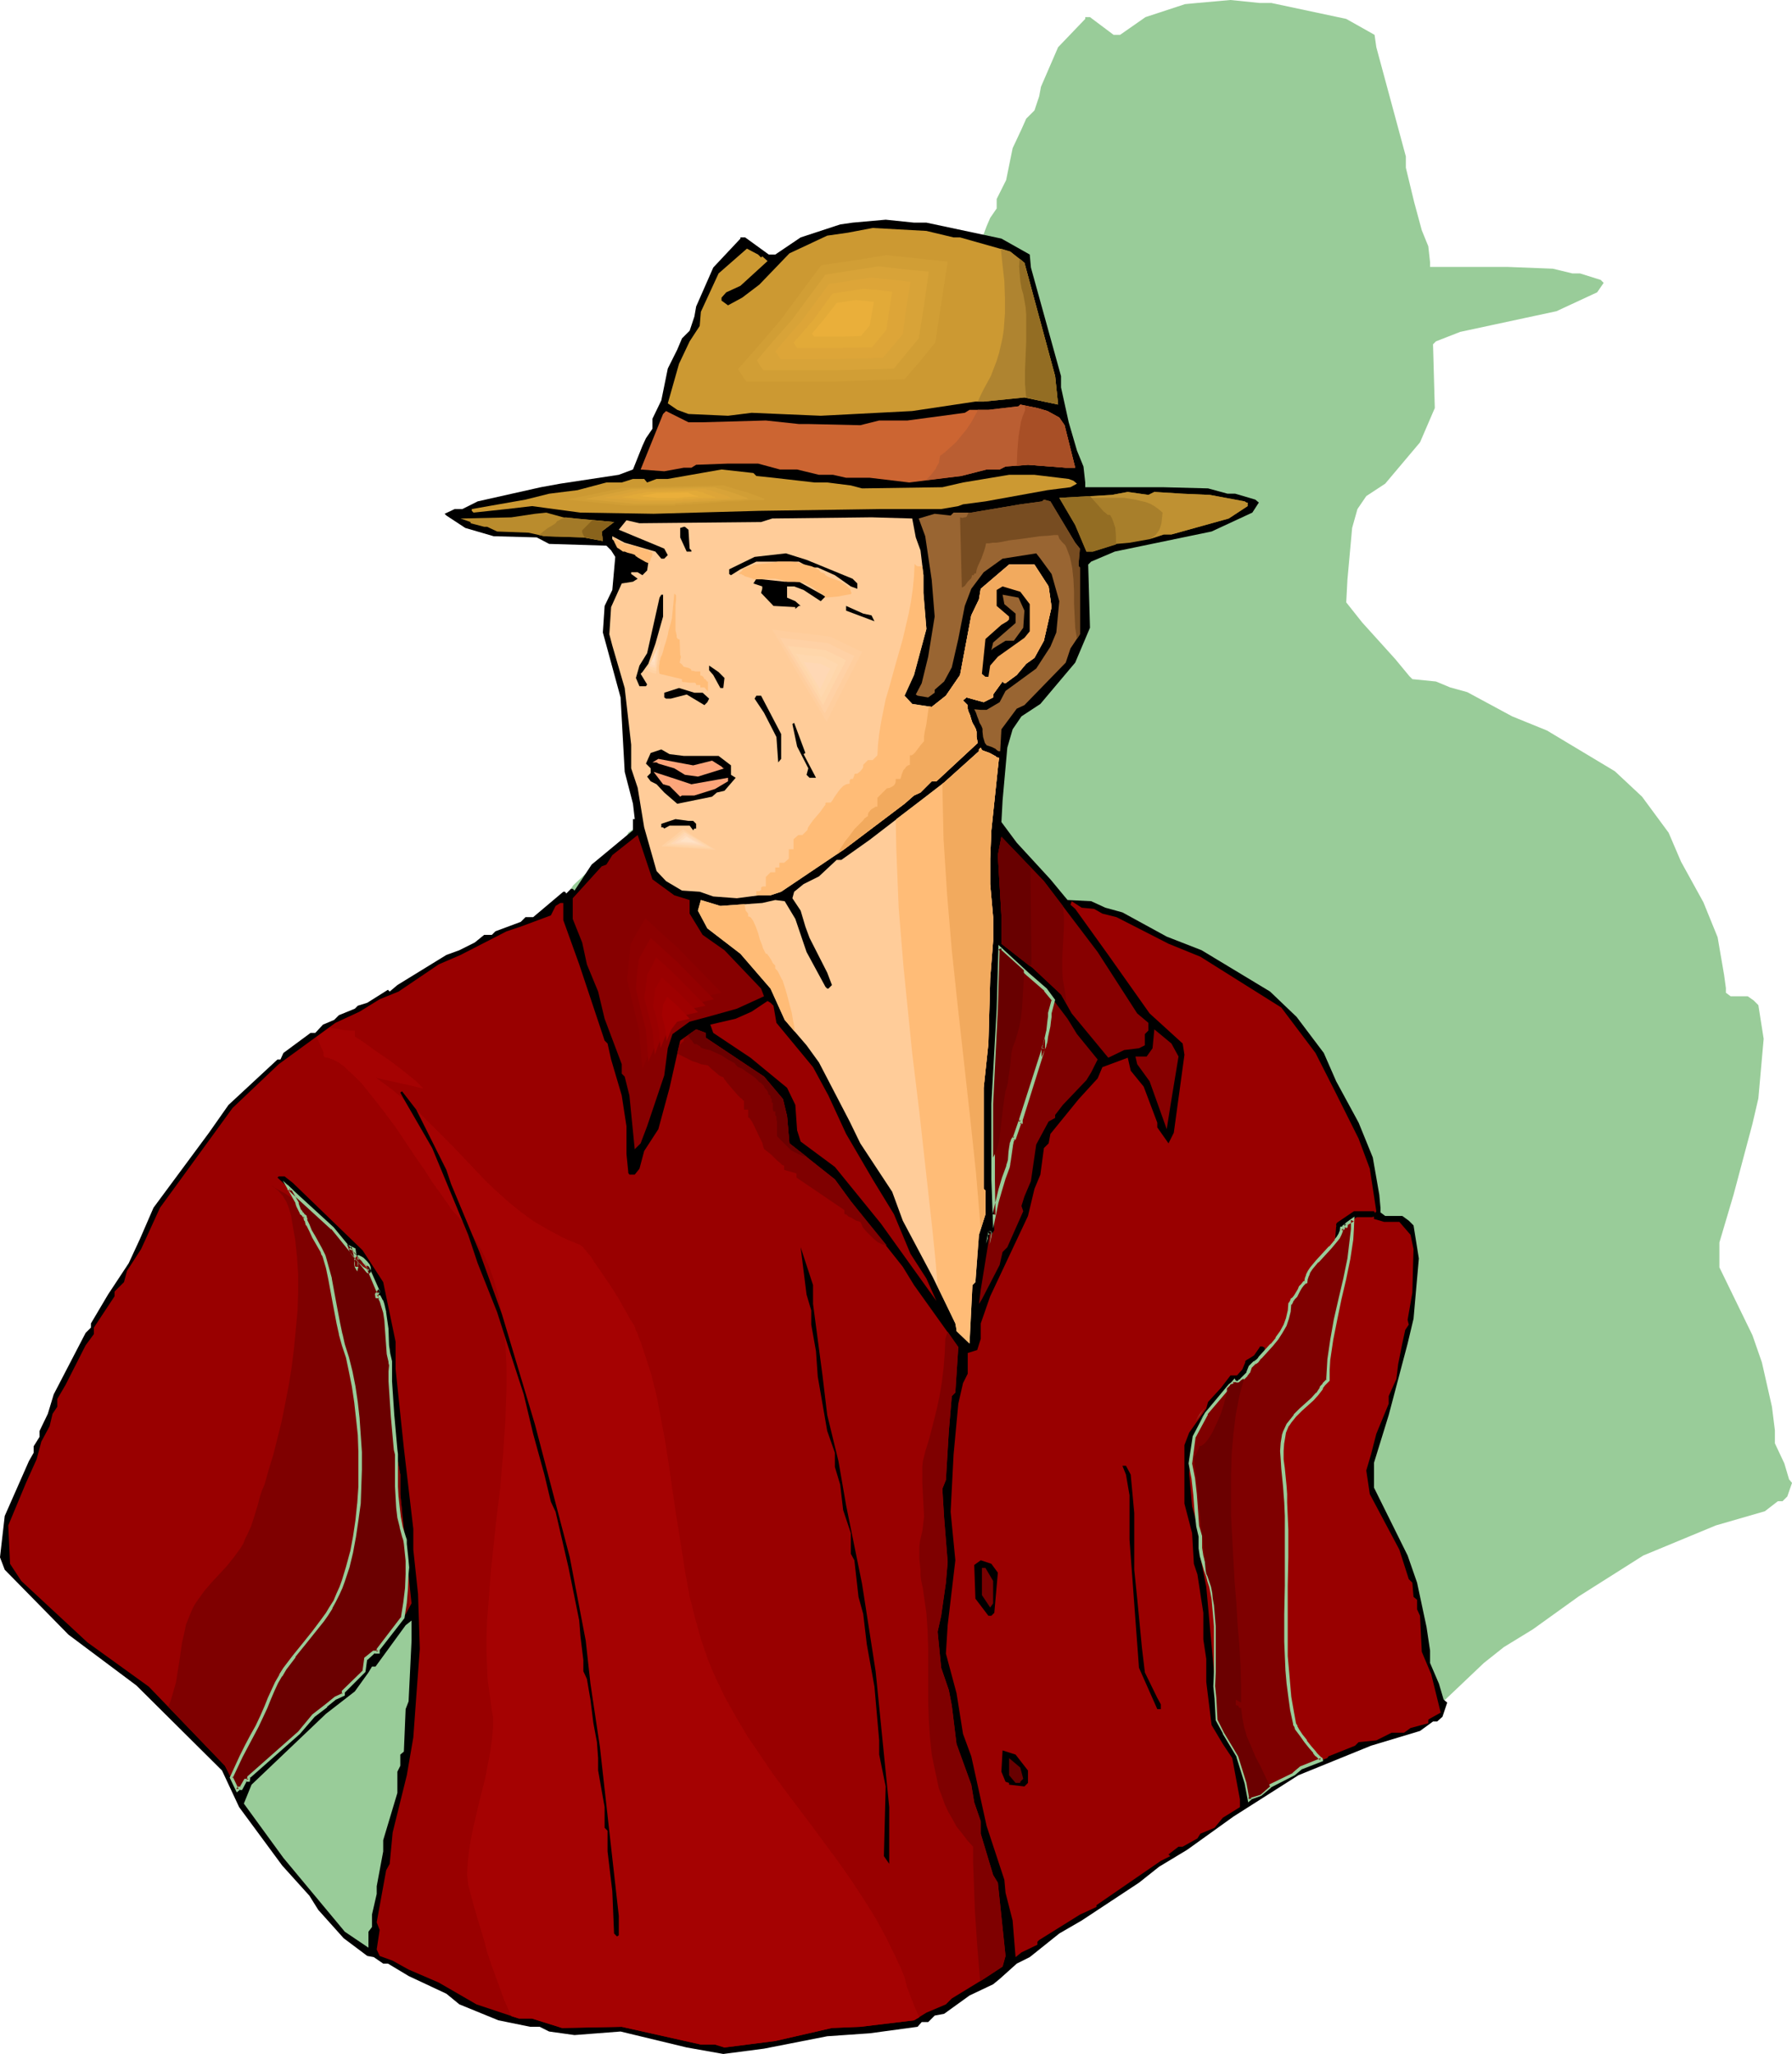 <?xml version="1.0" encoding="UTF-8" standalone="no"?>
<svg
   version="1.0"
   width="129.766mm"
   height="148.711mm"
   id="svg113"
   sodipodi:docname="Man Wearing Hat 5.wmf"
   xmlns:inkscape="http://www.inkscape.org/namespaces/inkscape"
   xmlns:sodipodi="http://sodipodi.sourceforge.net/DTD/sodipodi-0.dtd"
   xmlns="http://www.w3.org/2000/svg"
   xmlns:svg="http://www.w3.org/2000/svg">
  <sodipodi:namedview
     id="namedview113"
     pagecolor="#ffffff"
     bordercolor="#000000"
     borderopacity="0.25"
     inkscape:showpageshadow="2"
     inkscape:pageopacity="0.0"
     inkscape:pagecheckerboard="0"
     inkscape:deskcolor="#d1d1d1"
     inkscape:document-units="mm" />
  <defs
     id="defs1">
    <pattern
       id="WMFhbasepattern"
       patternUnits="userSpaceOnUse"
       width="6"
       height="6"
       x="0"
       y="0" />
  </defs>
  <path
     style="fill:#99cc99;fill-opacity:1;fill-rule:evenodd;stroke:none"
     d="m 347.924,0.808 20.523,4.363 7.757,4.363 0.485,3.394 8.08,29.897 v 3.07 l 2.262,9.373 2.101,7.757 1.778,4.363 0.485,4.363 v 1.293 h 21.17 l 12.443,0.485 5.333,1.293 h 2.101 l 5.656,1.778 0.808,0.808 -1.778,2.586 -11.15,5.171 -26.341,5.656 -6.626,2.586 -0.808,0.808 0.485,17.453 -4.04,9.373 -9.534,11.312 -5.171,3.394 -2.424,3.555 -1.454,5.171 -1.293,14.221 -0.323,6.141 4.363,5.495 9.05,10.019 3.878,4.686 0.808,0.808 6.464,0.646 3.878,1.616 4.686,1.293 12.282,6.626 9.534,3.878 18.584,11.151 7.434,6.949 7.272,9.858 3.394,7.919 6.141,11.151 3.878,9.535 1.778,10.343 0.485,3.555 v 1.293 l 1.293,0.97 h 4.686 l 1.616,1.131 1.293,1.293 1.454,9.211 -1.454,16.322 -1.616,6.949 -5.171,19.392 -3.878,13.09 v 6.787 l 9.05,18.584 2.586,7.434 2.747,12.12 0.808,6.464 v 3.555 l 2.586,5.495 1.293,4.363 0.808,0.97 -1.293,3.717 -1.293,1.293 h -1.293 l -3.555,2.747 -13.413,3.878 -19.877,8.242 -17.614,11.151 -12.605,9.05 -7.918,4.848 -5.494,4.363 -12.928,12.282 -8.726,1.616 -8.242,6.464 -3.394,1.616 -7.11,1.616 -1.778,1.293 -6.464,3.07 -6.949,5.171 -2.586,0.485 -1.778,1.778 h -1.616 l -1.293,1.293 -10.827,4.363 -11.635,0.808 -17.291,3.555 -11.312,1.293 -9.858,-1.778 -18.099,-4.363 -12.605,0.97 -6.949,-0.97 -2.586,-1.293 h -2.747 l -8.565,-1.616 -10.827,-4.363 -3.555,-3.07 -10.181,-4.686 -5.656,-3.555 h -1.293 l -2.586,-1.616 -1.778,-0.485 -6.464,-4.686 -6.949,-7.919 -2.424,-3.878 -7.434,-8.242 -11.635,-15.999 -4.848,-10.019 -23.432,-23.271 -18.584,-13.898 -17.291,-17.615 -1.293,-3.555 1.293,-11.151 6.626,-15.191 1.131,-2.101 v -1.778 l 1.778,-2.747 v -1.616 l 2.262,-4.686 1.616,-5.333 8.726,-16.807 1.293,-1.293 v -1.293 l 4.686,-7.757 5.656,-8.565 3.07,-6.626 3.717,-8.565 15.352,-20.685 5.171,-7.434 13.413,-12.605 h 0.808 l 0.808,-1.778 7.434,-5.495 h 1.293 l 2.262,-2.101 2.909,-1.293 1.293,-1.454 4.363,-1.778 0.97,-0.808 2.424,-0.808 5.656,-3.394 0.485,0.323 2.101,-1.616 13.251,-8.242 3.555,-1.293 4.363,-2.262 2.586,-2.101 h 2.101 l 0.97,-0.97 6.949,-2.424 1.293,-1.293 h 2.101 l 8.242,-7.111 h 0.323 l 0.485,0.485 1.454,-1.293 h 0.323 l 0.485,0.485 4.686,-6.949 11.312,-9.535 v -3.07 h 0.323 l -0.323,-4.202 -2.262,-8.727 -1.131,-20.362 -4.848,-17.615 0.485,-7.434 2.101,-4.363 0.808,-9.05 -1.293,-1.778 -1.293,-1.293 -15.514,-0.323 -3.394,-1.778 -11.797,-0.485 -7.757,-2.262 -5.333,-3.394 -0.323,-0.323 2.747,-1.293 h 2.101 l 4.202,-2.262 17.291,-3.878 5.333,-0.808 15.998,-2.747 3.878,-1.131 2.424,-6.464 0.97,-2.262 1.778,-2.586 v -2.586 l 2.586,-5.171 1.778,-8.727 2.424,-5.171 1.293,-2.909 2.262,-2.262 1.293,-3.878 0.485,-2.586 4.686,-10.827 7.434,-7.757 V 4.686 h 1.293 l 6.464,4.848 h 1.778 l 6.949,-4.848 10.827,-3.555 3.394,-0.323 L 336.774,0 l 7.918,0.808 z"
     id="path1" />
  <path
     style="fill:#000000;fill-opacity:1;fill-rule:evenodd;stroke:none"
     d="m 253.55,60.924 20.523,4.363 7.757,4.363 0.323,3.555 8.242,29.735 v 3.07 l 2.101,9.535 2.262,7.757 1.778,4.363 0.485,4.363 v 1.293 h 21.17 l 12.443,0.323 5.333,1.454 h 2.101 l 5.494,1.616 0.97,0.808 -1.778,2.747 -11.15,5.171 -26.502,5.495 -6.464,2.747 -0.808,0.808 0.485,17.292 -4.04,9.535 -9.534,11.312 -5.171,3.394 -2.424,3.555 -1.454,5.01 -1.293,14.383 -0.323,5.979 4.202,5.656 9.211,10.019 3.878,4.686 0.808,0.97 6.464,0.323 3.878,1.778 4.686,1.293 12.12,6.626 9.534,3.717 18.746,11.312 7.272,6.949 7.434,9.858 3.394,7.757 6.141,11.312 3.878,9.535 1.778,10.181 0.323,3.555 v 1.293 l 1.293,0.97 h 4.686 l 1.778,1.293 1.293,1.293 1.454,9.05 -1.454,16.484 -1.616,6.787 -5.171,19.554 -4.04,13.09 v 6.787 l 9.211,18.584 2.586,7.434 2.586,12.12 0.97,6.464 v 3.394 l 2.424,5.656 1.293,4.363 0.97,0.808 -1.293,3.878 -1.454,1.293 h -1.131 l -3.555,2.586 -13.413,4.04 -19.877,8.08 -17.776,11.312 -12.605,9.05 -7.757,4.686 -5.494,4.363 -15.675,10.343 -6.141,3.555 -8.08,6.464 -3.555,1.778 -4.686,4.202 -1.778,1.454 -6.464,3.07 -6.949,5.01 -2.586,0.485 -1.778,1.778 h -1.778 l -1.131,1.293 -13.09,1.778 -11.635,0.808 -17.291,3.394 -11.15,1.454 -10.019,-1.778 -18.099,-4.363 -12.605,0.97 -6.949,-0.97 -2.586,-1.293 h -2.586 l -8.726,-1.778 -10.666,-4.363 -3.555,-2.909 -10.342,-4.848 -5.656,-3.394 h -1.293 l -2.586,-1.778 -1.778,-0.323 -6.464,-4.848 -6.949,-7.757 -2.424,-3.878 -7.434,-8.242 L 65.448,494.506 60.762,484.487 37.33,461.216 18.746,447.318 1.293,429.542 0,426.148 1.293,414.836 7.918,399.807 9.211,397.544 v -1.778 l 1.616,-2.586 v -1.616 l 2.262,-4.686 1.616,-5.333 8.726,-16.807 1.454,-1.454 v -1.131 l 4.686,-7.919 5.656,-8.565 3.07,-6.626 3.717,-8.565 15.19,-20.524 5.333,-7.595 13.413,-12.443 h 0.808 l 0.808,-1.778 7.434,-5.495 h 1.293 l 2.101,-2.262 3.07,-1.293 1.293,-1.293 4.363,-1.778 0.808,-0.808 2.586,-0.808 5.656,-3.555 0.485,0.485 2.101,-1.778 13.413,-8.242 3.555,-1.293 4.202,-2.101 2.586,-2.101 h 2.101 l 0.97,-0.97 6.949,-2.586 1.293,-1.293 h 2.101 l 8.242,-6.949 h 0.485 l 0.323,0.485 1.293,-1.293 h 0.485 l 0.485,0.485 4.686,-7.111 11.312,-9.373 v -3.07 h 0.485 l -0.485,-4.202 -2.262,-8.727 -1.131,-20.362 -4.848,-17.776 0.485,-7.272 2.101,-4.363 0.808,-9.05 -1.131,-1.778 -1.293,-1.293 -15.675,-0.485 -3.394,-1.778 -11.797,-0.323 -7.757,-2.262 -5.171,-3.394 -0.485,-0.485 2.747,-1.293 h 2.101 l 4.202,-2.101 17.291,-3.878 5.333,-0.97 15.998,-2.424 3.878,-1.454 2.586,-6.464 0.97,-2.101 1.778,-2.586 v -2.747 l 2.424,-5.01 1.778,-8.727 2.586,-5.171 1.293,-3.07 2.101,-2.101 1.293,-3.878 0.485,-2.747 4.686,-10.666 7.434,-7.919 V 64.965 h 1.293 l 6.464,4.686 h 1.778 l 6.949,-4.686 10.827,-3.555 3.394,-0.485 9.05,-0.808 7.757,0.808 z"
     id="path2" />
  <path
     style="fill:#cc9932;fill-opacity:1;fill-rule:evenodd;stroke:none"
     d="m 260.984,64.965 h 1.778 l 13.736,3.878 3.878,3.07 8.403,31.028 0.808,7.757 -9.211,-1.939 -11.15,1.131 h -2.262 l -17.291,2.586 -25.048,1.293 -18.907,-0.808 -6.464,0.808 -10.827,-0.485 -3.07,-1.131 -2.586,-1.778 3.07,-10.827 2.909,-6.141 2.747,-4.202 0.323,-3.878 4.848,-10.504 7.757,-6.787 3.07,1.616 0.808,0.808 0.323,-0.323 1.454,1.293 -7.434,6.787 -3.878,1.778 -1.293,1.454 v 0.808 l 1.778,1.293 3.878,-2.101 4.686,-3.555 8.242,-8.565 10.342,-4.848 5.656,-0.808 6.787,-1.293 14.706,0.808 z"
     id="path3" />
  <path
     style="fill:#cc6532;fill-opacity:1;fill-rule:evenodd;stroke:none"
     d="m 286.678,112.476 3.232,1.778 1.454,2.101 2.909,11.635 h -2.586 l -10.342,-0.808 -6.141,0.485 -1.616,0.808 h -3.555 l -6.949,1.778 -14.221,1.778 -10.827,-1.293 h -6.464 l -3.555,-0.808 h -3.878 l -5.979,-1.454 h -4.686 l -5.979,-1.616 h -8.242 l -8.726,0.323 -1.293,0.808 h -2.101 l -5.333,0.97 -6.464,-0.485 6.141,-15.191 0.808,-0.808 6.141,3.07 h 3.878 l 17.291,-0.485 9.05,0.97 h 2.586 l 14.221,0.323 5.171,-1.293 h 7.757 l 15.675,-2.101 1.293,-0.808 h 5.171 l 8.242,-0.97 0.485,-0.485 4.686,0.97 z"
     id="path4" />
  <path
     style="fill:#cc9932;fill-opacity:1;fill-rule:evenodd;stroke:none"
     d="m 207.009,130.252 4.686,0.485 11.312,1.293 h 3.394 l 6.464,0.808 3.07,0.808 21.978,-0.323 5.656,-1.293 12.605,-2.101 h 6.949 l 9.373,1.131 1.293,0.485 0.97,0.808 -1.778,0.97 -6.302,0.808 -16.968,3.07 -6.141,0.808 -1.293,0.485 -4.686,0.808 h -16.483 l -33.29,0.485 -28.926,0.808 -20.038,-0.323 -13.251,-1.778 -6.949,0.808 -9.05,0.97 -0.485,-0.485 v -0.485 l 14.706,-2.586 6.464,-1.616 7.757,-0.97 7.918,-2.101 h 4.202 l 3.07,-0.97 h 3.07 l 0.808,0.97 2.586,-0.97 h 3.07 l 14.706,-2.586 8.726,0.97 z"
     id="path5" />
  <path
     style="fill:#a87f2b;fill-opacity:1;fill-rule:evenodd;stroke:none"
     d="m 315.928,134.616 7.757,0.485 7.434,0.323 9.534,1.778 0.485,0.323 h 0.323 v 0.97 l -5.171,3.394 -15.675,4.363 h -2.101 l -3.878,1.293 -5.494,0.97 -3.555,0.323 -6.464,2.101 h -1.778 l -3.07,-7.272 -4.363,-7.434 14.382,-0.808 4.363,-0.808 5.656,0.808 z"
     id="path6" />
  <path
     style="fill:#ffcc99;fill-opacity:1;fill-rule:evenodd;stroke:none"
     d="m 267.609,203.297 -11.312,10.504 h -1.293 l -3.07,3.07 -1.778,0.808 -2.586,2.262 -16.483,12.443 -17.291,11.635 -2.909,0.97 h -3.07 l -6.141,0.808 -6.464,-0.485 -3.717,-1.293 -4.848,-0.323 -4.363,-2.586 -2.586,-2.747 -3.394,-11.959 -1.778,-10.827 -1.778,-5.333 v -6.464 l -1.778,-15.514 -3.394,-11.635 -0.808,-3.07 0.485,-7.434 2.909,-6.464 3.07,-0.485 1.293,-0.808 -1.293,-0.97 -0.485,-0.323 v -0.485 h 1.778 l 1.293,0.808 1.293,-1.293 0.323,-2.101 -3.394,-2.586 -4.202,-1.293 -1.778,-2.101 -0.485,-0.485 v -0.808 l 3.394,1.778 8.403,2.424 1.616,1.939 h 0.808 l 0.97,-0.97 -0.97,-1.778 -12.443,-5.171 2.101,-2.586 3.555,0.808 33.29,-0.323 3.07,-0.97 27.149,-0.323 11.15,0.323 0.97,5.171 1.293,3.555 0.808,6.787 v 4.848 l 0.808,9.858 -3.394,12.605 -2.586,5.656 2.101,2.262 5.333,0.808 3.878,-3.07 3.878,-5.656 3.07,-16.322 2.101,-4.363 0.485,-2.909 7.757,-6.626 h 6.949 l 3.878,5.979 0.808,5.656 -2.101,9.211 -2.586,4.686 -2.262,1.616 -2.586,3.07 -3.07,2.262 h -0.323 l -0.485,-0.485 -2.586,3.555 v 0.808 l -2.586,1.293 -4.686,-1.293 -0.97,0.808 1.293,1.293 v 0.97 l 0.162,0.646 0.485,1.131 0.323,1.131 0.323,0.97 0.485,0.808 0.485,0.97 0.162,0.646 v 1.454 l 0.162,0.808 z"
     id="path7" />
  <path
     style="fill:#ffbc77;fill-opacity:1;fill-rule:evenodd;stroke:none"
     d="m 267.609,203.297 -11.312,10.504 h -1.293 l -3.07,3.07 -1.778,0.808 -2.586,2.262 -16.483,12.443 -17.291,11.635 -2.909,0.97 h -3.07 -0.808 v -1.131 h 0.485 0.323 l 0.323,-0.162 0.162,-0.162 v -0.646 l 0.162,-0.162 0.323,-0.162 h 0.323 0.485 v -1.293 -1.293 l 1.293,-1.293 h 1.293 v -1.293 h 1.131 v -1.293 h 1.293 l 1.293,-1.131 v -2.586 h 1.293 v -2.747 l 1.293,-1.131 h 1.131 l 1.293,-1.293 0.162,-0.323 v -0.323 l 0.323,-0.485 0.323,-0.485 0.808,-1.131 0.97,-1.131 0.97,-1.131 0.808,-1.131 0.323,-0.485 0.323,-0.323 v -0.485 l 0.162,-0.162 h 1.293 l 0.485,-0.646 0.485,-0.808 1.131,-1.616 0.646,-0.808 0.646,-0.646 0.808,-0.485 0.97,-0.162 v -0.485 -0.323 l 0.162,-0.323 0.162,-0.162 h 0.323 0.162 l 0.162,-0.162 0.162,-0.485 0.162,-0.323 v -0.323 l 0.323,-0.162 h 0.485 l 0.808,-0.646 0.646,-0.808 0.162,-0.485 v -0.485 l 1.293,-1.293 h 1.293 l 1.293,-1.293 0.162,-2.909 0.323,-2.909 0.485,-3.07 0.646,-3.232 0.646,-3.232 0.97,-3.232 1.778,-6.464 1.939,-6.787 1.616,-6.949 0.646,-3.394 0.485,-3.394 0.323,-3.394 0.162,-3.394 0.485,0.485 0.485,0.162 h 0.646 l 0.485,-0.162 0.323,2.586 v 4.848 l 0.808,9.858 -3.394,12.605 -2.586,5.656 2.101,2.262 5.333,0.808 3.878,-3.07 3.878,-5.656 3.07,-16.322 2.101,-4.363 0.485,-2.909 7.757,-6.626 h 6.949 l 3.878,5.979 0.808,5.656 -2.101,9.211 -2.586,4.686 -2.262,1.616 -2.586,3.07 -3.07,2.262 h -0.323 l -0.485,-0.485 -2.586,3.555 v 0.808 l -2.586,1.293 -4.686,-1.293 -0.97,0.808 1.293,1.293 v 0.97 l 0.162,0.646 0.485,1.131 0.323,1.131 0.323,0.97 0.485,0.808 0.485,0.97 0.162,0.646 v 1.454 l 0.162,0.808 z"
     id="path8" />
  <path
     style="fill:#f2aa5e;fill-opacity:1;fill-rule:evenodd;stroke:none"
     d="m 267.609,203.297 -11.312,10.504 h -1.293 l -3.07,3.07 -1.778,0.808 -2.586,2.262 -16.483,12.443 -2.101,1.454 1.131,-1.778 1.131,-1.778 1.293,-1.616 1.293,-1.778 1.293,-1.293 0.646,-0.646 0.485,-0.485 0.323,-0.485 0.485,-0.323 0.162,-0.162 0.323,-0.162 v -0.485 l 0.162,-0.485 0.646,-0.808 0.485,-0.323 0.323,-0.162 0.485,-0.323 h 0.485 v -1.131 -1.293 l 1.293,-1.293 1.293,-1.293 0.808,-0.162 0.646,-0.323 0.485,-0.323 0.323,-0.485 0.162,-0.485 v -0.323 -0.323 -0.162 h 1.293 l 0.162,-0.485 0.162,-0.646 0.485,-1.293 0.485,-0.485 0.323,-0.485 0.485,-0.323 0.485,-0.162 v -1.293 -1.293 h 0.485 l 0.485,-0.323 0.485,-0.485 0.485,-0.646 0.97,-1.293 0.97,-1.131 v -1.293 l 0.162,-1.131 0.485,-2.262 0.323,-2.424 0.162,-1.131 0.162,-1.293 0.808,0.162 3.878,-3.07 3.878,-5.656 3.07,-16.322 2.101,-4.363 0.485,-2.909 7.757,-6.626 h 6.949 l 3.878,5.979 0.808,5.656 -2.101,9.211 -2.586,4.686 -2.262,1.616 -2.586,3.07 -3.07,2.262 h -0.323 l -0.485,-0.485 -2.586,3.555 v 0.808 l -2.586,1.293 -4.686,-1.293 -0.97,0.808 1.293,1.293 v 0.97 l 0.162,0.646 0.485,1.131 0.323,1.131 0.323,0.97 0.485,0.808 0.485,0.97 0.162,0.646 v 1.454 l 0.162,0.808 z"
     id="path9" />
  <path
     style="fill:#ffcc99;fill-opacity:1;fill-rule:evenodd;stroke:none"
     d="m 273.427,207.337 -0.323,2.909 -1.778,16.968 -0.323,7.757 v 6.949 l 0.808,9.05 v 6.464 l -0.808,10.343 -0.485,17.776 -1.293,12.12 v 27.634 l 0.485,0.485 v 6.464 l -1.778,5.656 -0.97,12.928 -0.808,0.808 -0.808,15.999 -3.555,-3.394 v -0.323 l -0.323,-1.778 -6.141,-12.605 -8.242,-15.514 -2.909,-7.919 -8.726,-13.251 -2.909,-5.979 -8.403,-16.16 -3.394,-4.686 -5.979,-6.949 -3.878,-8.565 -8.242,-9.535 -9.05,-6.949 -2.586,-4.848 0.808,-2.909 5.333,1.616 11.474,-0.808 3.555,-0.808 2.586,0.323 2.909,4.848 3.07,9.05 5.171,9.535 0.485,0.485 h 0.323 l 0.97,-0.97 -1.293,-3.394 -4.848,-9.535 -1.131,-3.07 -1.293,-4.363 -2.262,-3.394 0.485,-1.778 2.586,-2.101 4.202,-2.101 4.848,-4.525 h 1.293 l 7.757,-5.495 14.706,-11.312 5.656,-4.363 9.534,-8.565 v -0.485 l 0.485,-0.485 0.323,0.646 0.323,0.162 1.778,0.646 1.778,0.97 v 0.162 h 0.162 l 0.323,0.162 h 0.162 z"
     id="path10" />
  <path
     style="fill:#996532;fill-opacity:1;fill-rule:evenodd;stroke:none"
     d="m 294.273,148.513 1.293,1.616 -0.323,3.555 v 1.293 l 0.323,0.323 v 18.261 l -2.586,3.878 -1.293,3.878 -11.312,11.635 -2.101,0.97 -4.202,5.656 -0.323,5.979 h -0.485 l -0.485,-0.323 -0.323,-0.323 -0.646,-0.323 -0.323,-0.162 -1.454,-0.485 -0.485,-0.646 -0.485,-1.616 -0.162,-1.454 v -0.808 l -0.323,-0.808 -0.485,-0.808 -0.323,-0.97 -0.323,-0.808 -0.323,-0.97 -0.485,-0.97 1.778,0.162 h 1.616 l 3.555,-2.101 1.616,-3.07 8.403,-6.141 3.878,-5.979 1.616,-3.878 0.808,-8.565 -2.101,-7.434 -3.07,-4.202 -1.131,-1.454 -9.211,1.454 -5.171,3.717 -3.394,4.525 -1.778,4.686 -1.778,9.05 -1.778,7.757 -2.101,3.878 -2.586,2.262 v 0.808 l -1.778,1.293 -2.909,-0.485 -0.485,-0.323 1.616,-3.07 1.778,-7.272 1.778,-10.989 -0.808,-10.019 -1.778,-11.959 -1.778,-4.848 4.363,-1.293 4.363,0.485 0.808,-0.808 h 4.848 l 13.413,-2.262 5.979,-0.808 0.485,-0.485 1.778,0.485 z"
     id="path11" />
  <path
     style="fill:#ba8c2d;fill-opacity:1;fill-rule:evenodd;stroke:none"
     d="m 157.56,141.888 10.504,0.97 -3.394,2.586 0.323,2.586 -5.333,-0.97 -10.666,-0.323 -4.363,-0.97 -8.565,-0.323 -2.747,-1.293 h -0.808 l -3.717,-0.97 v -0.323 l -2.747,-0.97 13.898,-0.323 6.464,-0.97 3.07,-0.323 4.686,1.293 z"
     id="path12" />
  <path
     style="fill:#000000;fill-opacity:1;fill-rule:evenodd;stroke:none"
     d="m 188.425,144.958 0.323,5.171 0.485,0.485 v 0.323 h -1.293 l -1.778,-3.878 v -2.586 l 0.97,-0.323 h 0.323 z"
     id="path13" />
  <path
     style="fill:#000000;fill-opacity:1;fill-rule:evenodd;stroke:none"
     d="m 233.35,158.371 1.293,1.293 v 1.454 l -1.778,-0.646 -4.363,-3.07 -4.686,-2.101 h -2.262 l -2.909,-1.616 h -11.635 l -4.363,2.101 -2.586,1.616 -0.485,-0.323 v -1.293 l 6.949,-3.394 8.565,-0.97 5.656,1.778 z"
     id="path14" />
  <path
     style="fill:#000000;fill-opacity:1;fill-rule:evenodd;stroke:none"
     d="m 218.645,159.179 7.272,4.04 -1.293,1.293 -4.686,-3.07 -2.586,-0.97 h -1.939 v 3.07 l 2.262,0.97 1.454,1.293 h -0.485 l -0.97,0.808 v -0.485 l -5.979,-0.323 -3.394,-3.555 0.323,-1.131 v -0.646 l -2.424,-0.808 0.808,-1.293 7.757,0.808 z"
     id="path15" />
  <path
     style="fill:#000000;fill-opacity:1;fill-rule:evenodd;stroke:none"
     d="m 281.83,165.32 v 7.434 l -1.454,1.778 -7.272,5.171 -2.101,2.424 -0.485,3.07 h -0.808 l -0.97,-0.808 0.97,-9.535 4.363,-3.878 1.616,-0.97 0.485,-0.485 v -0.808 l -3.394,-2.909 v -4.363 l 1.616,-0.97 4.848,1.454 z"
     id="path16" />
  <path
     style="fill:#000000;fill-opacity:1;fill-rule:evenodd;stroke:none"
     d="m 181.477,168.714 -2.101,7.434 -1.939,5.495 -1.616,2.262 -0.485,0.485 1.778,2.909 -0.323,0.485 h -1.778 l -0.97,-2.262 0.97,-3.394 2.101,-3.394 3.394,-15.191 0.485,-0.808 h 0.485 z"
     id="path17" />
  <path
     style="fill:#996532;fill-opacity:1;fill-rule:evenodd;stroke:none"
     d="m 280.376,167.098 -0.323,4.686 -2.586,3.555 h -2.262 l -3.394,2.101 -0.485,0.485 0.485,-2.101 6.141,-5.333 v -2.586 l -3.07,-2.586 -0.485,-2.586 4.363,0.808 z"
     id="path18" />
  <path
     style="fill:#000000;fill-opacity:1;fill-rule:evenodd;stroke:none"
     d="m 238.521,168.391 0.808,1.616 -7.757,-2.909 v -1.293 l 4.686,2.101 z"
     id="path19" />
  <path
     style="fill:#000000;fill-opacity:1;fill-rule:evenodd;stroke:none"
     d="m 198.283,185.521 -0.323,2.747 h -0.808 l -1.939,-3.555 -1.131,-1.293 v -1.293 l 2.586,1.778 z"
     id="path20" />
  <path
     style="fill:#000000;fill-opacity:1;fill-rule:evenodd;stroke:none"
     d="m 192.304,189.561 1.778,1.616 -0.485,0.97 -0.808,0.808 -4.848,-2.909 -4.363,1.131 h -1.293 l -0.485,-0.323 v -1.293 l 4.04,-1.293 4.202,1.293 z"
     id="path21" />
  <path
     style="fill:#000000;fill-opacity:1;fill-rule:evenodd;stroke:none"
     d="m 213.797,200.873 v 6.787 l -0.808,0.97 -0.485,-6.949 -3.394,-6.626 -2.586,-3.878 0.485,-0.808 h 1.293 z"
     id="path22" />
  <path
     style="fill:#000000;fill-opacity:1;fill-rule:evenodd;stroke:none"
     d="m 219.937,206.367 3.394,6.464 h -1.778 l -0.808,-0.808 0.485,-1.778 -3.07,-5.979 -1.293,-6.141 0.485,-0.323 3.07,8.242 z"
     id="path23" />
  <path
     style="fill:#000000;fill-opacity:1;fill-rule:evenodd;stroke:none"
     d="m 187.133,206.852 h 9.534 l 3.394,2.586 v 2.586 l 1.293,0.808 -3.07,3.555 -2.101,0.485 -1.293,1.131 -9.534,1.939 -3.555,-3.07 -2.101,-2.262 -1.616,-0.808 -0.97,-1.293 0.97,-0.97 v -1.293 l -1.293,-1.293 1.293,-2.909 2.909,-0.97 2.262,1.293 z"
     id="path24" />
  <path
     style="fill:#fca57a;fill-opacity:1;fill-rule:evenodd;stroke:none"
     d="m 194.889,208.145 2.586,1.616 0.485,0.485 h 0.323 l -7.272,2.262 -3.555,-0.485 -2.909,-1.778 -4.363,-1.293 -0.485,-0.323 h -1.131 l 1.616,-0.97 9.534,1.778 z"
     id="path25" />
  <path
     style="fill:#fca57a;fill-opacity:1;fill-rule:evenodd;stroke:none"
     d="m 189.233,214.609 10.019,-1.778 v 0.97 l -3.555,2.101 -5.656,1.778 h -3.394 l -0.485,0.323 -2.909,-2.909 -1.778,-0.485 -2.586,-3.394 6.464,2.101 z"
     id="path26" />
  <path
     style="fill:#000000;fill-opacity:1;fill-rule:evenodd;stroke:none"
     d="m 189.718,224.629 0.808,0.808 v 1.293 h -0.485 l -0.323,0.485 -0.97,-1.293 h -5.494 l -1.454,0.808 -0.323,-0.323 h -0.485 v -0.97 l 3.878,-1.293 3.555,0.485 z"
     id="path27" />
  <path
     style="fill:#870000;fill-opacity:1;fill-rule:evenodd;stroke:none"
     d="m 184.547,244.991 4.202,1.293 v 3.717 l 3.555,5.818 5.979,4.202 10.019,10.504 0.808,2.101 -7.434,3.394 -8.08,2.262 -4.848,1.293 -4.686,3.394 -1.293,3.878 -0.97,7.434 -4.686,13.898 -1.778,4.686 -1.616,1.616 -1.454,-14.706 -1.293,-5.171 -0.808,-0.808 v -2.586 l -4.686,-12.443 -1.778,-7.434 -3.07,-7.434 -1.293,-5.979 -2.586,-6.464 v -5.656 l 7.918,-8.727 1.293,-0.485 1.616,-2.586 6.949,-5.495 4.04,12.12 z"
     id="path28" />
  <path
     style="fill:#870000;fill-opacity:1;fill-rule:evenodd;stroke:none"
     d="m 300.414,260.505 10.827,16.807 3.07,2.586 v 2.101 l -0.97,0.97 v 3.07 l -1.616,0.808 -4.04,0.485 -4.363,2.101 -10.019,-12.12 -2.909,-5.171 -7.757,-7.272 -8.565,-6.626 v -7.757 l -0.97,-16.484 0.97,-5.01 11.635,12.12 z"
     id="path29" />
  <path
     style="fill:#990000;fill-opacity:1;fill-rule:evenodd;stroke:none"
     d="m 299.444,248.707 2.262,1.293 3.878,0.97 14.221,7.272 8.726,3.555 22.139,13.898 9.373,12.443 5.333,10.504 6.464,12.928 3.07,8.242 1.778,11.635 -0.323,0.485 -0.323,-0.485 h -0.485 -4.525 -0.162 -0.323 l -4.525,3.07 -0.162,0.162 -0.162,0.323 v 0.323 l 0.162,0.323 0.162,0.323 h 0.323 0.323 0.323 l 4.363,-2.909 h 4.202 l 0.485,-0.162 v 0.646 l 2.747,0.808 h 4.202 l 3.07,3.555 0.808,3.878 -0.323,11.959 -1.293,7.434 0.323,1.293 -0.97,1.454 -0.808,3.717 -1.131,5.656 -0.485,4.04 -2.101,4.686 v 2.101 l -3.394,8.242 -1.454,5.656 -1.293,4.363 0.97,6.464 8.08,15.191 2.586,8.08 0.97,0.97 0.323,3.878 0.97,0.808 v 2.586 l 0.808,1.778 0.485,9.858 2.586,6.141 2.586,10.504 -2.909,1.616 -0.485,0.323 v 0.97 l -4.848,1.293 -1.778,1.293 h -3.394 l -4.202,2.101 -4.848,0.485 -0.97,0.97 -7.272,2.909 -0.323,0.485 -7.11,2.586 -2.101,1.778 -6.464,3.394 -2.586,2.262 -2.586,0.808 -0.485,0.485 -0.808,-4.525 -2.262,-7.272 -3.878,-6.464 -1.778,-3.555 -0.323,-5.979 -2.747,-30.381 -1.616,-8.08 v -5.656 l -2.262,-8.242 -0.808,-9.05 1.293,-10.019 3.394,-6.303 7.595,-9.211 v 0.323 l 0.162,0.162 0.323,0.162 h 0.323 0.323 l 0.323,-0.162 0.162,-0.323 0.323,-0.162 0.808,-0.808 0.646,-0.646 0.323,-0.323 0.162,-0.323 0.646,-2.101 v 0.162 l 0.646,-0.323 0.646,-0.485 0.646,-0.323 0.323,-0.485 1.616,-2.262 v -0.323 -0.323 -0.323 l -0.323,-0.162 -0.323,-0.162 h -0.323 -0.323 l -0.162,0.323 -1.454,2.101 -0.485,0.323 -0.808,0.485 -0.808,0.485 -0.323,0.323 v 0.323 l -0.808,1.939 -1.454,1.616 h -1.778 l -2.586,3.394 -3.555,3.878 -0.485,1.778 -4.686,6.626 -1.293,3.394 v 15.999 l 2.101,8.08 0.485,8.403 0.97,2.909 1.616,10.504 v 7.272 l 0.808,5.333 v 6.303 l 1.454,11.797 3.07,5.171 2.586,3.878 2.101,11.312 v 2.101 l -4.686,2.909 -2.262,2.747 -3.878,1.616 -0.808,1.293 -4.04,2.262 h -1.131 l -2.747,2.101 0.485,0.485 -2.586,1.293 -17.614,12.12 v 0.485 l -4.525,2.101 -11.15,6.949 -0.485,0.485 v 0.808 l -4.363,2.101 -1.616,1.293 -0.808,-10.019 -1.939,-7.595 -0.323,-3.555 -4.848,-14.706 -4.202,-19.069 -2.262,-6.141 -1.778,-11.151 -2.909,-10.827 0.485,-7.757 2.101,-17.776 -1.293,-13.251 0.808,-15.676 1.293,-13.898 1.293,-5.656 1.293,-2.586 v -5.656 l 2.586,-0.808 0.97,-3.07 v -4.202 l 2.586,-7.434 10.342,-21.978 1.778,-7.434 1.616,-3.878 0.97,-7.272 1.293,-1.293 0.485,-2.586 7.757,-9.535 5.171,-5.656 1.293,-3.07 6.949,-2.586 0.808,3.555 3.555,4.363 3.717,9.858 v 1.293 l 3.07,4.363 1.454,-2.909 2.909,-21.332 -0.485,-3.07 -9.05,-8.242 -11.312,-15.999 -9.05,-12.605 -1.293,-1.131 0.323,-0.97 2.747,1.778 z"
     id="path30" />
  <path
     style="fill:#990000;fill-opacity:1;fill-rule:evenodd;stroke:none"
     d="m 154.166,251.778 4.363,12.12 6.949,20.847 0.808,0.808 0.97,4.363 2.909,9.858 1.293,8.403 v 7.595 l 0.485,4.848 v 0.323 l 0.323,0.485 h 1.454 l 1.293,-1.616 1.293,-4.848 3.878,-5.979 3.07,-11.312 2.909,-12.928 4.363,-3.07 2.586,0.97 v 1.293 l 15.998,10.666 5.171,6.141 1.131,4.686 0.646,7.434 12.443,9.858 4.363,5.979 14.221,17.938 3.07,5.01 12.12,16.968 -0.808,12.443 -0.97,0.97 -0.808,9.535 -0.808,13.413 -0.97,2.424 0.485,7.919 0.97,12.12 -0.485,5.656 -1.293,9.05 -0.97,4.363 0.97,9.858 2.101,6.141 0.808,4.202 1.293,10.504 4.04,11.151 0.808,4.848 1.778,5.171 v 3.394 l 3.394,11.312 1.293,2.101 2.101,20.039 -0.808,2.909 -5.171,3.394 -8.726,5.333 -1.616,1.616 -5.333,2.262 -3.394,2.101 -14.706,1.778 -7.757,0.323 -15.514,3.555 -13.898,1.778 -2.586,-0.808 h -3.878 l -21.654,-4.848 -16.322,0.323 -8.242,-2.586 h -3.555 l -11.635,-3.878 -10.342,-5.979 -8.242,-3.555 -4.363,-2.424 -3.555,-1.293 -0.808,-1.778 0.808,-5.333 -0.808,-2.101 2.586,-14.221 0.97,-1.778 0.808,-8.565 3.878,-15.676 1.778,-10.343 0.808,-11.151 0.97,-13.09 -0.485,-15.029 -1.293,-12.12 v -5.656 l -2.586,-22.14 -1.454,-13.898 -0.808,-7.757 v -7.434 l -3.394,-16.322 -5.656,-8.727 -19.069,-18.423 -2.262,-1.778 h -1.616 l -0.323,0.323 5.494,5.171 9.534,8.727 9.534,10.827 3.878,9.05 2.262,13.413 v 4.848 l 0.808,13.413 0.808,8.888 1.293,6.949 v 5.333 l 2.586,25.372 0.485,4.525 -1.616,2.909 -7.434,9.535 v 0.808 h -1.293 l -2.101,1.939 -0.485,3.394 -5.656,5.495 v 0.808 l -2.262,0.97 -2.586,2.101 -3.394,2.747 -3.878,4.686 -13.898,12.12 v 0.808 h -0.808 l -1.293,2.262 H 65.448 L 64.963,489.82 61.57,483.194 40.723,461.539 23.917,449.419 5.818,432.612 2.747,427.925 2.262,417.421 7.11,405.786 l 2.909,-6.464 1.293,-4.848 2.262,-4.202 0.808,-3.394 1.293,-1.939 v -2.101 l 2.262,-3.878 5.494,-10.827 2.262,-3.07 v -1.778 l 5.656,-8.565 v -1.293 l 2.586,-2.586 0.808,-3.07 3.878,-5.979 5.171,-11.312 19.877,-27.311 12.605,-11.959 15.514,-11.312 6.626,-3.07 5.494,-3.394 5.171,-2.101 10.989,-7.434 5.979,-2.586 12.605,-6.464 3.878,-1.293 8.242,-3.07 1.293,-2.586 1.293,-0.808 h 0.808 z"
     id="path31" />
  <path
     style="fill:#a50202;fill-opacity:1;fill-rule:evenodd;stroke:none"
     d="m 251.611,552.037 -1.454,0.808 -14.706,1.778 -7.757,0.323 -15.514,3.555 -13.898,1.778 -2.586,-0.808 h -3.878 l -21.654,-4.848 -16.322,0.323 -8.242,-2.586 h -3.555 l -2.101,-0.646 -1.939,-4.363 -1.616,-4.525 -1.616,-4.363 -1.454,-4.363 -1.131,-4.202 -1.293,-4.202 -1.131,-3.878 -0.97,-3.555 -0.323,-1.293 -0.323,-1.293 -0.162,-1.293 -0.162,-1.454 0.162,-2.909 0.323,-3.07 0.485,-3.232 0.646,-3.232 1.616,-6.949 1.778,-7.111 0.646,-3.394 0.646,-3.394 0.485,-3.394 0.323,-3.394 v -3.07 l -0.323,-1.616 -0.162,-1.454 -0.485,-3.394 -0.485,-3.717 -0.162,-3.717 -0.162,-3.878 v -4.202 l 0.162,-4.04 0.323,-4.363 0.323,-4.363 0.323,-4.525 0.485,-4.525 0.97,-9.211 1.131,-9.373 0.808,-9.373 0.646,-9.373 0.162,-4.686 0.162,-4.525 v -4.525 l -0.162,-4.363 -0.323,-4.363 -0.485,-4.202 -0.646,-4.04 -0.808,-4.04 -1.131,-3.878 -1.293,-3.555 -1.616,-3.555 -1.778,-3.232 -2.101,-3.232 -1.131,-1.454 -1.293,-1.454 -0.646,-0.808 -0.808,-0.808 -0.97,-1.131 -0.808,-1.293 -0.97,-1.293 -0.97,-1.454 -2.262,-3.07 -2.262,-3.555 -2.586,-3.717 -5.171,-7.757 -2.747,-3.717 -2.747,-3.555 -2.586,-3.232 -1.293,-1.616 -1.293,-1.293 -1.293,-1.293 -1.293,-1.131 -1.131,-1.131 -1.131,-0.808 -1.131,-0.646 -1.131,-0.485 -0.97,-0.323 -0.97,-0.162 -0.162,-0.646 v -0.646 l -0.646,-1.454 -0.646,-1.454 -0.646,-1.293 3.555,-2.586 3.878,0.646 1.778,0.162 h 0.646 0.646 v 1.616 l 2.262,1.454 2.424,1.778 4.686,3.232 2.424,1.778 2.424,1.939 2.424,1.939 2.101,2.101 -12.928,-2.909 4.202,3.07 3.717,3.07 3.555,3.07 3.232,3.232 3.232,3.232 3.07,3.07 5.979,6.303 2.909,3.07 3.07,2.909 3.232,2.909 3.394,2.747 3.555,2.586 1.939,1.131 1.939,1.131 2.101,1.131 2.101,1.131 2.262,0.97 2.424,0.97 0.162,0.162 0.162,0.162 0.323,0.162 0.323,0.485 0.485,0.485 0.323,0.485 1.131,1.293 0.97,1.616 1.293,1.778 1.293,1.939 1.454,2.101 2.586,4.04 1.131,2.101 1.131,1.939 0.97,1.778 0.97,1.454 0.323,0.808 0.162,0.646 0.323,0.485 0.162,0.485 0.97,2.586 0.97,2.909 1.778,5.495 1.454,5.818 1.131,5.979 1.131,5.979 0.97,6.141 1.778,12.282 1.939,12.282 0.97,6.141 1.131,6.141 1.454,5.818 1.616,5.818 1.939,5.656 1.131,2.747 1.131,2.586 2.586,5.333 2.909,5.171 3.07,5.171 3.394,5.01 3.394,5.01 3.555,4.848 7.434,9.858 7.272,9.858 3.394,4.848 3.394,5.171 3.232,5.171 2.909,5.333 2.586,5.333 1.293,2.747 1.131,2.747 0.323,1.293 0.323,1.293 0.97,2.586 1.131,2.909 z"
     id="path32" />
  <path
     style="fill:#7f0000;fill-opacity:1;fill-rule:evenodd;stroke:none"
     d="m 286.193,270.847 5.979,7.919 2.586,4.202 5.656,6.949 -1.778,3.555 -1.293,2.101 -6.464,6.787 -2.101,2.747 v 0.808 l -1.778,0.97 -3.394,6.303 -1.454,10.019 -1.778,4.202 -0.808,2.586 0.485,1.454 -4.363,9.858 -1.293,1.293 -0.808,3.555 -4.848,9.373 -0.808,1.293 0.485,-3.878 2.586,-15.999 v 0.485 l 0.323,0.485 0.808,-1.293 -0.323,-13.898 v -20.685 l 1.293,-26.018 0.485,-16.484 7.757,7.111 z"
     id="path33" />
  <path
     style="fill:#990000;fill-opacity:1;fill-rule:evenodd;stroke:none"
     d="m 211.696,275.21 0.808,4.686 10.019,12.12 4.202,7.757 4.848,10.504 7.272,12.443 5.818,9.535 4.525,10.827 4.363,6.787 2.747,6.141 -15.19,-21.17 -12.605,-15.514 -9.373,-6.949 -0.97,-3.07 -0.485,-6.949 -2.262,-4.686 -10.019,-8.242 -10.181,-6.787 -0.808,-2.262 6.949,-1.616 4.363,-1.939 4.363,-2.909 0.808,0.485 z"
     id="path34" />
  <path
     style="fill:#870000;fill-opacity:1;fill-rule:evenodd;stroke:none"
     d="m 322.553,289.108 -2.262,13.736 -0.97,6.141 -4.686,-13.09 -3.394,-4.686 -0.485,-2.101 h 3.07 l 1.616,-2.262 0.485,-5.171 4.686,3.878 z"
     id="path35" />
  <path
     style="fill:#000000;fill-opacity:1;fill-rule:evenodd;stroke:none"
     d="m 122.169,320.136 1.293,3.878 7.757,18.584 6.141,16.968 9.05,30.22 9.534,36.361 4.363,22.786 1.293,11.797 2.586,17.292 3.394,30.381 1.778,15.837 v 5.333 l -0.485,0.323 -0.808,-0.808 -0.485,-11.635 -1.293,-10.827 v -5.656 l -0.808,-0.808 v -5.656 l -1.778,-10.019 v -3.394 l -0.323,-4.363 -0.97,-5.171 -0.808,-6.464 -0.97,-5.656 -0.97,-2.101 v -3.07 l -0.808,-6.626 -0.323,-4.202 -2.909,-14.383 -3.555,-15.352 -1.293,-2.747 -1.778,-7.434 -3.07,-11.151 -2.586,-10.827 -4.686,-14.383 -2.586,-8.08 -5.333,-13.413 -2.586,-7.757 -9.858,-23.756 -7.757,-13.413 -0.97,-1.778 0.485,-0.323 3.878,5.01 z"
     id="path36" />
  <path
     style="fill:#000000;fill-opacity:1;fill-rule:evenodd;stroke:none"
     d="m 368.448,334.842 -1.778,3.07 -0.97,4.202 -2.101,4.04 -1.778,6.303 -6.949,10.019 -9.858,9.535 -2.586,1.293 -1.293,1.293 1.616,-2.586 5.171,-2.586 4.04,-4.686 1.131,-0.485 2.262,-3.878 h 0.808 l 3.878,-7.919 1.293,-2.101 1.454,-5.495 2.586,-5.333 0.323,-3.878 1.293,-1.616 h 0.485 z"
     id="path37" />
  <path
     style="fill:#000000;fill-opacity:1;fill-rule:evenodd;stroke:none"
     d="m 222.523,356.82 2.586,19.554 1.293,10.827 3.07,12.605 2.101,12.12 4.363,21.493 3.717,23.917 3.717,37.169 v 15.514 l -1.454,-2.101 0.485,-19.069 -1.778,-8.727 v -3.878 l -1.293,-14.706 -2.101,-11.635 -0.97,-8.242 -1.293,-4.686 -1.131,-10.019 -0.97,-1.778 v -5.656 l -2.101,-6.303 -0.808,-6.949 -1.454,-4.848 v -3.878 l -2.101,-5.979 -2.586,-14.867 -0.485,-6.949 -1.293,-7.272 v -3.878 l -1.293,-4.363 -1.616,-12.928 3.394,10.343 z"
     id="path38" />
  <path
     style="fill:#000000;fill-opacity:1;fill-rule:evenodd;stroke:none"
     d="m 309.464,403.523 0.97,10.504 v 15.514 l 0.808,7.919 1.293,13.413 0.808,6.787 3.394,6.949 0.97,1.778 v 1.293 h -0.97 l -5.01,-11.312 -2.586,-35.068 v -12.12 l -0.97,-5.656 -0.97,-2.424 h 0.97 z"
     id="path39" />
  <path
     style="fill:#000000;fill-opacity:1;fill-rule:evenodd;stroke:none"
     d="m 273.104,430.35 -0.97,10.989 -0.808,0.808 h -0.808 l -3.555,-4.686 -0.323,-9.211 1.778,-1.293 2.909,0.97 z"
     id="path40" />
  <path
     style="fill:#770000;fill-opacity:1;fill-rule:evenodd;stroke:none"
     d="m 271.811,432.612 v 6.141 l -0.808,1.131 -2.262,-3.394 v -7.434 h 0.97 z"
     id="path41" />
  <path
     style="fill:#99cc99;fill-opacity:1;fill-rule:evenodd;stroke:none"
     d="m 111.827,465.579 -0.808,2.101 -0.485,11.635 -0.97,0.808 v 3.07 l -0.808,1.616 v 5.818 l -3.878,12.928 v 3.07 l -1.778,9.535 v 2.101 l -1.293,5.656 v 3.394 l -0.97,1.293 v 4.363 l -6.464,-4.363 -16.806,-20.2 -10.827,-14.867 2.101,-5.171 20.362,-19.392 7.918,-6.141 3.717,-5.171 0.97,-1.616 h 0.97 l 8.242,-11.312 1.616,-1.293 v 5.495 z"
     id="path42" />
  <path
     style="fill:#000000;fill-opacity:1;fill-rule:evenodd;stroke:none"
     d="m 281.345,484.487 v 3.394 l -0.97,0.97 -4.202,-0.485 v -0.485 l -0.97,-0.323 -1.131,-2.747 0.323,-5.818 3.555,1.131 z"
     id="path43" />
  <path
     style="fill:#680000;fill-opacity:1;fill-rule:evenodd;stroke:none"
     d="m 280.052,486.749 -0.808,0.808 v 0.323 h -1.293 l -1.778,-2.101 v -4.686 l 3.07,2.586 z"
     id="path44" />
  <path
     style="fill:#ffbc77;fill-opacity:1;fill-rule:evenodd;stroke:none"
     d="m 273.427,207.337 -0.323,2.909 -1.778,16.968 -0.323,7.757 v 6.949 l 0.808,9.05 v 6.464 l -0.808,10.343 -0.485,17.776 -1.293,12.12 v 27.634 l 0.485,0.485 v 6.464 l -1.778,5.656 -0.97,12.928 -0.808,0.808 -0.808,15.999 -3.555,-3.394 v -0.323 l -0.323,-1.778 -4.848,-10.181 -0.646,-7.757 -0.808,-7.919 -1.778,-15.999 -1.778,-15.999 -1.939,-15.999 -1.616,-15.999 -0.808,-8.08 -0.646,-7.919 -0.646,-7.919 -0.323,-7.919 -0.323,-8.08 -0.162,-7.757 0.162,-0.485 7.434,-5.656 5.656,-4.363 9.534,-8.565 v -0.485 l 0.485,-0.485 0.323,0.646 0.323,0.162 1.778,0.646 1.778,0.97 v 0.162 h 0.162 l 0.323,0.162 h 0.162 z"
     id="path45" />
  <path
     style="fill:#f2aa5e;fill-opacity:1;fill-rule:evenodd;stroke:none"
     d="m 273.427,207.337 -0.323,2.909 -1.778,16.968 -0.323,7.757 v 6.949 l 0.808,9.05 v 6.464 l -0.808,10.343 -0.485,17.776 -1.293,12.12 v 27.634 l 0.485,0.485 v 6.464 l -1.293,4.04 -1.293,-15.352 -1.616,-15.191 -3.394,-30.543 -1.616,-15.191 -1.293,-15.352 -0.485,-7.595 -0.485,-7.595 -0.162,-7.434 -0.162,-7.595 0.485,-0.323 9.534,-8.565 v -0.485 l 0.485,-0.485 0.323,0.646 0.323,0.162 1.778,0.646 1.778,0.97 v 0.162 h 0.162 l 0.323,0.162 h 0.162 z"
     id="path46" />
  <path
     style="fill:#ffbc77;fill-opacity:1;fill-rule:evenodd;stroke:none"
     d="m 217.513,282.321 -2.747,-3.232 -3.878,-8.565 -8.242,-9.535 -9.05,-6.949 -2.586,-4.848 0.808,-2.909 5.333,1.616 6.626,-0.485 0.162,0.97 0.162,0.808 0.646,0.808 v 0.323 0.485 h 0.323 l 0.485,0.323 0.323,0.485 0.323,0.485 0.646,1.454 0.646,1.778 0.485,1.778 0.646,1.616 0.162,0.646 0.323,0.646 0.323,0.646 0.162,0.323 h 0.323 l 0.485,0.646 0.646,0.97 0.485,0.97 0.646,0.646 v 0.323 0.485 l 0.162,0.162 0.323,0.323 0.323,0.485 0.323,0.646 0.646,1.293 0.323,0.485 v 0.162 l 0.485,1.454 0.485,1.616 0.485,1.778 0.485,1.939 0.485,1.778 0.323,1.939 0.323,1.616 z"
     id="path47" />
  <path
     style="fill:#774c21;fill-opacity:1;fill-rule:evenodd;stroke:none"
     d="m 294.273,148.513 1.293,1.616 -0.323,3.555 v 1.293 l 0.323,0.323 v 18.261 l -0.808,1.293 -0.485,-3.07 -0.162,-3.394 -0.162,-3.232 v -3.394 l -0.162,-3.232 -0.323,-3.07 -0.323,-1.616 -0.323,-1.454 -0.485,-1.293 -0.485,-1.293 -0.162,-0.323 -0.162,-0.323 -0.808,-0.808 -0.808,-0.97 -0.162,-0.485 -0.162,-0.485 h -1.131 l -1.293,0.162 -2.586,0.162 -5.656,0.808 -2.747,0.323 -2.424,0.485 -1.131,0.162 h -0.97 l -0.97,0.162 h -0.808 l -0.162,0.808 -0.323,1.131 -0.808,2.262 -0.97,2.101 -0.323,0.97 -0.162,0.97 h -0.323 -0.162 v 0.162 l -0.162,0.323 h -0.162 -0.323 v 0.323 l -0.162,0.485 -0.97,0.97 -0.808,1.131 -0.485,0.323 -0.323,0.162 -0.485,-19.231 0.646,0.162 0.485,-0.162 h 0.323 l 0.323,-0.162 0.323,-0.646 0.162,-0.485 h 0.808 l 13.413,-2.262 5.979,-0.808 0.485,-0.485 1.778,0.485 z"
     id="path48" />
  <path
     style="fill:#ffcc99;fill-opacity:1;fill-rule:evenodd;stroke:none"
     d="m 226.563,199.58 -17.291,-29.573 18.422,2.262 10.504,4.848 z"
     id="path49" />
  <path
     style="fill:#ffce9e;fill-opacity:1;fill-rule:evenodd;stroke:none"
     d="m 226.24,197.479 -7.595,-12.605 -7.272,-12.605 7.757,0.97 8.08,0.97 8.726,4.202 -4.848,9.373 z"
     id="path50" />
  <path
     style="fill:#ffd1a5;fill-opacity:1;fill-rule:evenodd;stroke:none"
     d="m 225.755,195.217 -6.141,-10.343 -6.141,-10.343 13.09,1.454 3.555,1.778 3.717,1.778 z"
     id="path51" />
  <path
     style="fill:#ffd6aa;fill-opacity:1;fill-rule:evenodd;stroke:none"
     d="m 225.27,192.954 -9.696,-16.16 5.171,0.485 5.171,0.646 2.747,1.293 2.909,1.454 -3.232,6.141 z"
     id="path52" />
  <path
     style="fill:#ffd8af;fill-opacity:1;fill-rule:evenodd;stroke:none"
     d="m 224.785,190.853 -3.394,-5.979 -1.778,-2.909 -1.778,-3.07 3.717,0.485 3.717,0.323 2.101,1.131 1.939,0.97 -2.101,4.525 z"
     id="path53" />
  <path
     style="fill:#ffd8b5;fill-opacity:1;fill-rule:evenodd;stroke:none"
     d="m 224.462,188.591 -4.525,-7.434 4.686,0.485 2.586,1.293 z"
     id="path54" />
  <path
     style="fill:#ffcc99;fill-opacity:1;fill-rule:evenodd;stroke:none"
     d="m 197.152,233.032 -17.614,-1.131 7.11,-5.495 z"
     id="path55" />
  <path
     style="fill:#ffd1a3;fill-opacity:1;fill-rule:evenodd;stroke:none"
     d="m 195.859,232.547 -7.595,-0.485 -7.272,-0.485 2.909,-2.262 3.07,-2.424 4.363,2.909 z"
     id="path56" />
  <path
     style="fill:#ffd6aa;fill-opacity:1;fill-rule:evenodd;stroke:none"
     d="m 194.566,232.062 -6.141,-0.323 -6.141,-0.485 4.848,-3.717 3.717,2.101 z"
     id="path57" />
  <path
     style="fill:#ffd8b5;fill-opacity:1;fill-rule:evenodd;stroke:none"
     d="m 193.112,231.578 -4.686,-0.323 -4.848,-0.323 3.878,-3.07 2.909,1.778 1.293,0.97 z"
     id="path58" />
  <path
     style="fill:#ffddbc;fill-opacity:1;fill-rule:evenodd;stroke:none"
     d="m 191.819,231.093 -3.555,-0.323 -3.394,-0.162 1.454,-1.131 0.646,-0.485 0.646,-0.485 z"
     id="path59" />
  <path
     style="fill:#ffe2c6;fill-opacity:1;fill-rule:evenodd;stroke:none"
     d="m 190.526,230.608 -4.363,-0.323 1.778,-1.293 z"
     id="path60" />
  <path
     style="fill:#ffbc77;fill-opacity:1;fill-rule:evenodd;stroke:none"
     d="m 183.901,169.199 -0.323,1.293 -0.323,1.131 -0.323,1.131 -0.162,0.97 -0.485,1.778 -0.485,1.454 -0.323,1.293 -0.323,0.97 -0.323,0.646 -0.162,0.646 -0.162,0.485 v 0.485 l -0.162,0.808 v 1.293 l 0.162,0.808 6.141,1.454 v 0.646 l 0.323,0.162 h 0.485 l 1.131,0.162 h 1.131 0.485 l 0.323,0.323 v 0.323 h 0.485 0.646 v 0.646 h 1.131 l 0.97,1.131 v -2.747 h -0.323 v -0.162 l -0.162,-0.162 -0.162,-0.162 v -0.162 h -0.323 l -0.162,-0.323 -0.162,-0.323 -0.485,-0.323 h -0.323 v -0.646 -0.485 h -0.485 -0.808 l -0.646,-0.162 h -0.485 v -0.162 l -0.162,-0.323 -0.646,-0.323 -0.646,-0.162 -0.646,-0.162 -0.485,-0.646 -0.646,-0.485 0.162,-0.646 v -0.323 l 0.162,-0.323 v -0.485 -0.162 h -0.162 l -0.162,-4.363 -0.485,-0.162 -0.323,-0.485 v -0.485 l -0.323,-1.454 v -1.616 -1.778 -3.394 l 0.162,-1.454 v -1.293 l -0.485,-0.485 z"
     id="path61" />
  <path
     style="fill:#ffbc77;fill-opacity:1;fill-rule:evenodd;stroke:none"
     d="m 206.686,158.533 h -0.323 l -0.323,-0.162 -0.97,-0.323 -1.131,-0.323 -0.323,-0.162 v -0.162 h -0.323 v 0 l -0.162,-0.162 -0.323,-0.162 h -0.485 -0.162 l 0.162,-0.162 0.162,-0.323 h 0.162 l 0.323,-0.323 0.162,-0.162 0.162,-0.323 0.323,-0.323 0.97,-0.323 0.485,-0.162 0.646,-0.162 0.323,-0.162 v -0.162 l 1.778,-0.162 1.616,-0.162 1.778,-0.162 1.778,-0.323 h 1.616 1.778 l 1.616,0.162 1.616,0.485 1.293,0.323 1.293,0.323 1.293,0.646 0.646,0.323 0.323,0.485 h 0.162 v 0.162 l 0.97,0.323 0.162,0.162 0.162,0.323 0.323,0.162 0.162,0.162 0.808,0.323 0.808,0.323 0.808,0.323 0.97,0.323 1.616,0.97 0.646,0.646 0.646,0.646 0.162,0.485 v 0.162 l 0.162,0.162 v 0.323 l -0.162,0.162 -1.778,0.323 -1.616,0.323 -1.778,0.162 -1.778,0.162 -0.162,-0.323 -0.323,-0.323 h -0.162 l -0.162,-0.323 -0.162,-0.162 -0.323,-0.162 h -0.162 l -0.485,-0.162 -0.646,-0.646 -0.808,-0.646 -0.323,-0.162 -0.323,-0.162 -0.485,-0.323 -0.323,-0.162 -0.97,-0.485 -0.808,-0.162 -1.939,-0.162 h -1.778 l -0.808,-0.162 -0.97,-0.323 -0.808,-0.162 -0.808,-0.162 h -1.939 l -1.939,0.162 h -0.808 z"
     id="path62" />
  <path
     style="fill:#ffbc77;fill-opacity:1;fill-rule:evenodd;stroke:none"
     d="m 168.064,147.059 0.646,0.808 h 0.162 0.162 l 0.485,0.323 h 0.323 v 0.162 l 0.323,0.162 0.485,0.162 1.454,0.485 1.454,0.162 0.485,0.162 h 0.323 l 0.323,0.323 h 0.485 v 0.162 l 0.162,0.162 h 0.323 l 0.646,0.162 0.646,0.162 h 0.162 0.162 l 0.162,0.162 0.323,0.323 h 0.323 l 0.323,0.162 0.162,0.162 v 0.646 l -0.162,0.485 -0.323,0.485 v 0.323 l -0.162,0.323 -0.162,0.323 -0.162,0.323 -0.323,-0.162 -0.485,-0.162 -1.131,-0.646 -1.131,-0.646 -0.162,-0.162 -0.323,-0.162 -0.162,-0.162 v -0.162 l -0.808,-0.323 -0.646,-0.162 -0.646,-0.162 -0.808,-0.323 h -0.485 l -1.131,-0.808 -0.323,-0.162 -0.162,-0.162 -0.808,-1.616 v -0.323 l -0.162,-0.323 v -0.162 z"
     id="path63" />
  <path
     style="fill:#ffcc99;fill-opacity:1;fill-rule:evenodd;stroke:none"
     d="m 181.153,174.532 -4.363,9.696 2.909,1.131 z"
     id="path64" />
  <path
     style="fill:#ffd1a3;fill-opacity:1;fill-rule:evenodd;stroke:none"
     d="m 180.83,175.34 -1.939,4.202 -1.778,4.04 1.293,0.485 1.131,0.323 z"
     id="path65" />
  <path
     style="fill:#ffd6aa;fill-opacity:1;fill-rule:evenodd;stroke:none"
     d="m 180.507,176.148 -1.616,3.394 -1.454,3.394 0.97,0.323 1.131,0.323 0.485,-3.717 z"
     id="path66" />
  <path
     style="fill:#ffd8b5;fill-opacity:1;fill-rule:evenodd;stroke:none"
     d="m 180.022,176.956 -1.131,2.747 -1.293,2.586 1.778,0.485 z"
     id="path67" />
  <path
     style="fill:#ffddbc;fill-opacity:1;fill-rule:evenodd;stroke:none"
     d="m 179.699,177.764 -0.808,1.939 -0.97,1.939 1.293,0.485 z"
     id="path68" />
  <path
     style="fill:#ffe2c6;fill-opacity:1;fill-rule:evenodd;stroke:none"
     d="m 179.376,178.572 -0.97,2.424 0.646,0.162 z"
     id="path69" />
  <path
     style="fill:#cc9932;fill-opacity:1;fill-rule:evenodd;stroke:none"
     d="m 199.576,107.466 -2.586,-3.878 13.736,-15.676 12.928,-17.776 21.008,-3.394 19.715,2.101 -3.878,26.18 -9.858,11.797 -22.301,0.646 z"
     id="path70" />
  <path
     style="fill:#d19e35;fill-opacity:1;fill-rule:evenodd;stroke:none"
     d="m 204.262,104.396 -1.131,-1.616 -1.131,-1.778 5.818,-6.626 5.818,-6.787 5.494,-7.434 5.656,-7.595 8.888,-1.293 8.888,-1.454 16.806,1.778 -3.394,22.14 -4.202,5.171 -4.202,4.848 -9.373,0.323 -4.848,0.162 -4.686,0.162 z"
     id="path71" />
  <path
     style="fill:#d8a338;fill-opacity:1;fill-rule:evenodd;stroke:none"
     d="m 208.949,101.325 -0.97,-1.293 -0.808,-1.454 4.686,-5.495 4.848,-5.495 9.211,-12.443 7.272,-1.131 7.272,-1.131 6.949,0.808 6.787,0.646 -1.293,9.211 -1.454,9.05 -6.787,8.242 -15.675,0.485 z"
     id="path72" />
  <path
     style="fill:#dda538;fill-opacity:1;fill-rule:evenodd;stroke:none"
     d="m 213.635,98.255 -1.454,-2.101 3.717,-4.363 3.717,-4.202 3.555,-4.848 3.717,-5.01 11.474,-1.778 10.827,1.131 -1.131,7.111 -0.97,7.272 -5.494,6.464 -6.141,0.162 -6.141,0.162 z"
     id="path73" />
  <path
     style="fill:#e2aa38;fill-opacity:1;fill-rule:evenodd;stroke:none"
     d="m 218.16,95.184 -0.97,-1.454 2.747,-3.07 2.747,-3.232 2.586,-3.555 2.586,-3.555 8.403,-1.293 4.04,0.323 3.878,0.485 -0.808,5.171 -0.808,5.333 -1.939,2.262 -1.939,2.424 -9.05,0.162 z"
     id="path74" />
  <path
     style="fill:#eaaf3a;fill-opacity:1;fill-rule:evenodd;stroke:none"
     d="m 222.846,92.114 -0.646,-0.808 3.394,-4.04 3.394,-4.363 5.171,-0.808 5.01,0.485 -1.131,6.464 -2.424,2.909 -5.494,0.162 z"
     id="path75" />
  <path
     style="fill:#bf9132;fill-opacity:1;fill-rule:evenodd;stroke:none"
     d="m 315.928,134.616 7.757,0.485 7.434,0.323 9.534,1.778 0.485,0.323 h 0.323 v 0.97 l -5.171,3.394 -15.675,4.363 h -2.101 l -3.555,1.131 1.293,-0.97 0.485,-0.646 0.485,-0.646 0.323,-0.808 0.323,-1.131 0.162,-1.454 0.162,-1.454 -1.131,-0.97 -1.131,-0.808 -1.131,-0.646 -1.293,-0.485 -1.454,-0.323 -1.293,-0.323 -3.07,-0.485 h -3.07 -2.909 -1.616 -1.454 -2.747 l 0.485,-0.162 0.646,-0.162 7.272,-0.485 4.363,-0.808 5.656,0.808 z"
     id="path76" />
  <path
     style="fill:#936d23;fill-opacity:1;fill-rule:evenodd;stroke:none"
     d="m 305.424,148.998 -6.302,1.939 h -1.778 l -3.07,-7.272 -4.363,-7.434 8.403,-0.485 1.293,1.454 1.293,1.454 1.131,1.293 0.646,0.485 0.485,0.485 h 0.646 l 0.485,0.808 0.323,0.808 0.323,0.97 0.323,0.97 0.162,2.262 z"
     id="path77" />
  <path
     style="fill:#cc9932;fill-opacity:1;fill-rule:evenodd;stroke:none"
     d="m 200.545,132.353 -32.32,0.646 -18.099,3.878 18.746,1.778 h 15.837 0.162 0.485 0.485 l 0.485,-0.162 h 0.646 1.616 l 1.939,-0.162 2.101,-0.162 2.424,-0.162 2.424,-0.162 5.01,-0.323 h 2.424 l 2.262,-0.162 1.939,-0.162 h 1.778 0.646 l 0.646,-0.162 h 0.97 0.323 0.162 l 0.162,-0.162 h -0.162 l -0.162,-0.323 -0.646,-0.323 -0.97,-0.323 -0.97,-0.323 -1.293,-0.485 -1.293,-0.323 -2.747,-0.97 -1.293,-0.485 -1.131,-0.323 -1.131,-0.323 -0.646,-0.162 -0.646,-0.162 v 0 z"
     id="path78" />
  <path
     style="fill:#d19e35;fill-opacity:1;fill-rule:evenodd;stroke:none"
     d="m 197.96,132.838 -13.736,0.323 -13.736,0.323 -7.595,1.616 -7.757,1.616 8.08,0.808 7.918,0.808 h 13.413 0.162 l 0.323,-0.162 h 0.323 1.131 l 1.293,-0.162 h 1.616 l 1.939,-0.162 1.939,-0.162 2.101,-0.162 4.202,-0.323 h 2.101 l 1.939,-0.162 1.778,-0.162 h 1.454 1.131 0.808 0.323 v -0.162 l 0.162,-0.162 -0.323,-0.162 -0.485,-0.162 -0.808,-0.323 -0.808,-0.323 -2.262,-0.808 -2.262,-0.646 -1.131,-0.323 -0.97,-0.323 -0.97,-0.323 -0.646,-0.162 -0.485,-0.162 z"
     id="path79" />
  <path
     style="fill:#d8a338;fill-opacity:1;fill-rule:evenodd;stroke:none"
     d="m 195.536,133.323 -22.624,0.485 -12.766,2.747 13.251,1.293 h 10.827 0.323 l 0.485,-0.162 h 0.808 l 1.131,-0.162 h 1.454 l 1.454,-0.162 3.394,-0.162 3.555,-0.162 1.616,-0.162 h 1.616 l 1.454,-0.162 h 1.131 l 0.97,-0.162 h 0.646 0.323 0.162 l -0.323,-0.323 -0.323,-0.162 -0.646,-0.162 -0.808,-0.323 -1.778,-0.646 -1.939,-0.646 -1.778,-0.485 -0.646,-0.162 -0.485,-0.162 z"
     id="path80" />
  <path
     style="fill:#dda538;fill-opacity:1;fill-rule:evenodd;stroke:none"
     d="m 192.95,133.808 -8.888,0.162 -9.05,0.162 -4.848,1.131 -5.01,0.97 10.342,0.97 h 8.726 0.162 0.485 0.646 0.808 l 1.131,-0.162 h 1.131 l 2.747,-0.162 2.586,-0.162 2.586,-0.162 h 1.131 0.97 l 0.646,-0.162 h 0.646 0.162 l 0.162,-0.162 h -0.323 l -0.323,-0.162 -0.323,-0.323 -0.646,-0.162 -1.454,-0.485 -1.454,-0.485 -1.293,-0.485 h -0.646 l -0.485,-0.162 -0.162,-0.162 z"
     id="path81" />
  <path
     style="fill:#e2aa38;fill-opacity:1;fill-rule:evenodd;stroke:none"
     d="m 190.365,134.292 -6.464,0.162 -6.464,0.162 -3.555,0.646 -3.717,0.808 3.878,0.485 3.717,0.323 h 6.302 0.485 l 0.485,-0.162 h 0.646 0.646 l 0.97,-0.162 h 1.939 l 1.939,-0.162 1.939,-0.162 h 0.808 0.646 0.97 0.162 v -0.162 l -0.162,-0.162 h -0.323 l -0.646,-0.323 -1.131,-0.323 -0.97,-0.485 -0.97,-0.162 -0.485,-0.162 -0.323,-0.162 h -0.162 z"
     id="path82" />
  <path
     style="fill:#eaaf3a;fill-opacity:1;fill-rule:evenodd;stroke:none"
     d="m 187.941,134.777 -8.242,0.162 -4.525,0.808 4.686,0.485 h 4.04 0.323 0.323 0.323 0.97 l 1.293,-0.162 2.262,-0.162 h 0.97 0.646 0.162 v 0 l -0.323,-0.162 -0.485,-0.162 -0.646,-0.162 -1.131,-0.485 -0.485,-0.162 z"
     id="path83" />
  <path
     style="fill:#a37a28;fill-opacity:1;fill-rule:evenodd;stroke:none"
     d="m 157.56,141.888 10.504,0.97 -3.394,2.586 0.323,2.586 -5.333,-0.97 -10.666,-0.323 -1.454,-0.323 1.131,-0.97 1.293,-0.97 1.131,-0.646 0.485,-0.323 0.485,-0.323 0.323,-0.485 0.162,-0.162 h 0.162 l 0.162,-0.162 h 0.162 l 0.485,-0.323 1.293,-0.485 z"
     id="path84" />
  <path
     style="fill:#89631c;fill-opacity:1;fill-rule:evenodd;stroke:none"
     d="m 162.085,142.373 5.979,0.485 -3.394,2.586 0.323,2.586 -5.01,-0.97 -0.485,-0.97 -0.162,-0.485 v -0.485 z"
     id="path85" />
  <path
     style="fill:#af8430;fill-opacity:1;fill-rule:evenodd;stroke:none"
     d="m 273.912,68.035 2.586,0.808 3.878,3.07 8.403,31.028 0.808,7.757 -9.211,-1.939 -11.15,1.131 h -1.616 v 0 l 0.808,-1.778 0.808,-1.616 0.97,-1.778 0.97,-1.778 0.808,-2.101 0.808,-2.101 0.646,-2.101 0.485,-2.101 0.485,-2.101 0.323,-2.262 0.323,-4.363 v -4.363 l -0.162,-4.525 -0.485,-4.363 z"
     id="path86" />
  <path
     style="fill:#936d23;fill-opacity:1;fill-rule:evenodd;stroke:none"
     d="m 279.083,70.782 1.293,1.131 8.403,31.028 0.808,7.757 -8.726,-1.939 -0.162,-1.778 -0.162,-1.939 v -3.717 l 0.323,-7.757 v -3.878 -3.717 l -0.162,-1.939 -0.323,-1.778 -0.323,-1.778 -0.485,-1.616 -0.323,-1.939 -0.162,-1.939 -0.162,-2.101 z"
     id="path87" />
  <path
     style="fill:#ba5e32;fill-opacity:1;fill-rule:evenodd;stroke:none"
     d="m 286.678,112.476 3.232,1.778 1.454,2.101 2.909,11.635 h -2.586 l -10.342,-0.808 -6.141,0.485 -1.616,0.808 h -3.555 l -6.949,1.778 -9.696,1.131 1.293,-1.293 1.293,-1.616 0.485,-0.97 0.485,-0.808 0.162,-0.97 0.162,-0.97 0.646,-0.485 0.646,-0.485 1.454,-1.293 1.616,-1.454 1.454,-1.778 1.454,-1.778 1.293,-1.939 0.97,-1.778 0.485,-0.808 0.323,-0.808 h 2.909 l 8.242,-0.97 0.485,-0.485 4.686,0.97 z"
     id="path88" />
  <path
     style="fill:#a84f26;fill-opacity:1;fill-rule:evenodd;stroke:none"
     d="m 286.678,112.476 3.232,1.778 1.454,2.101 2.909,11.635 h -2.586 l -10.342,-0.808 -3.07,0.323 0.162,-4.04 0.323,-4.04 0.323,-1.939 0.323,-1.939 0.485,-1.616 0.646,-1.616 v -1.293 l 3.394,0.646 z"
     id="path89" />
  <path
     style="fill:#7f0000;fill-opacity:1;fill-rule:evenodd;stroke:none"
     d="m 108.272,395.766 v 0.808 l 1.293,6.949 v 5.333 l 0.485,4.525 -0.323,4.363 -0.323,4.525 v 2.101 l 0.323,2.101 0.323,1.939 0.485,1.778 0.808,2.424 0.485,2.424 0.162,2.424 v 2.424 l -0.97,1.778 -7.434,9.535 v 0.808 h -1.293 l -2.101,1.939 -0.485,3.394 -5.656,5.495 v 0.808 l -2.262,0.97 -2.586,2.101 -3.394,2.747 -3.878,4.686 -13.898,12.12 v 0.808 h -0.808 l -1.293,2.262 h -0.485 l -0.485,0.485 -3.394,-6.626 -15.514,-16.16 0.646,-1.616 0.485,-1.616 0.97,-3.394 1.131,-7.111 0.485,-3.555 0.808,-3.555 0.323,-1.616 0.646,-1.616 0.646,-1.616 0.646,-1.454 0.646,-1.131 0.808,-1.131 1.616,-2.262 1.939,-2.262 2.101,-2.262 2.101,-2.262 1.939,-2.424 1.778,-2.424 0.808,-1.293 0.485,-1.293 0.808,-1.616 0.808,-1.778 0.646,-1.939 0.646,-2.101 0.646,-2.101 0.485,-1.939 0.646,-1.939 0.646,-1.454 1.131,-4.04 1.293,-4.202 1.131,-4.525 1.131,-4.525 0.97,-4.848 0.97,-5.01 0.808,-5.01 0.646,-5.171 0.485,-5.171 0.485,-5.171 0.162,-5.01 v -4.848 l -0.323,-4.848 -0.485,-4.686 -0.808,-4.525 -0.323,-2.101 -0.646,-2.101 -0.646,-1.616 -0.97,-1.616 -1.293,-1.454 -1.616,-1.293 v 0.162 h 0.162 l 0.323,0.323 0.485,0.162 0.485,0.323 0.646,0.323 1.454,0.808 1.454,0.97 1.293,0.808 0.485,0.485 0.323,0.323 0.323,0.323 0.162,0.323 0.646,0.646 0.808,0.808 0.485,0.162 0.323,0.162 0.323,0.162 0.162,0.323 0.323,0.485 v 0.323 h 0.646 l 1.454,2.909 H 88.072 l 0.162,0.162 0.162,0.323 0.323,0.808 0.485,0.97 0.485,0.97 0.485,0.97 0.485,0.97 0.646,0.485 0.323,0.323 h 0.162 v 0.646 0.808 l 1.454,1.454 1.131,1.454 1.293,1.454 0.97,1.454 1.939,3.07 1.454,3.07 1.293,3.232 1.131,3.232 0.808,3.394 0.646,3.232 0.646,3.394 0.485,3.394 0.808,6.949 0.97,6.787 0.646,3.555 z"
     id="path90" />
  <path
     style="fill:#6b0000;fill-opacity:1;fill-rule:evenodd;stroke:none"
     d="m 79.184,325.307 2.262,2.101 9.534,8.727 9.696,11.797 0.162,0.162 0.162,-0.162 0.162,-0.485 -0.162,-0.485 -0.323,-0.808 -0.485,-0.646 -0.808,-0.808 -0.646,-0.323 -0.646,-0.485 -0.323,0.323 -0.162,0.162 -0.162,0.808 v 0.808 l 0.162,0.646 v 0.162 l 0.162,-0.162 -0.162,-0.485 v -0.485 l -0.162,-0.97 -0.323,-1.293 v -0.646 l -0.323,-0.808 -1.131,-0.646 0.323,0.97 0.646,0.808 0.646,0.97 0.808,0.808 0.97,0.808 0.646,0.646 0.646,0.485 0.323,0.162 3.232,7.111 -0.323,-0.485 -0.485,0.485 v 0.808 h 0.808 l 0.485,0.97 0.323,1.131 0.646,2.101 0.323,2.262 0.162,2.424 0.162,4.525 0.323,2.262 0.485,1.939 v 0.485 l 0.162,0.646 -0.162,1.616 v 1.616 0.646 0.485 l 0.646,9.696 0.808,8.888 0.323,1.293 v 8.888 2.909 l 0.323,2.747 0.323,2.747 0.485,2.747 0.808,2.586 0.323,0.97 0.162,0.97 0.485,4.686 v 1.778 1.778 l -0.162,3.878 -0.485,4.04 -0.646,4.04 -6.626,8.565 v 0.808 h -1.293 l -2.101,1.939 -0.485,3.394 -5.656,5.495 v 0.808 l -2.262,0.97 -2.586,2.101 -3.394,2.747 -3.878,4.686 -13.898,12.12 v 0.808 h -0.808 l -1.293,2.262 h -0.485 l -0.485,0.485 -1.778,-3.394 2.909,-5.818 1.293,-2.747 1.616,-2.747 1.293,-2.747 1.454,-2.747 1.131,-2.586 0.97,-2.424 0.808,-2.101 1.131,-2.101 0.97,-1.939 1.293,-1.778 2.424,-3.555 2.747,-3.232 2.586,-3.232 2.586,-3.232 1.131,-1.778 1.131,-1.778 0.97,-1.778 0.97,-1.939 0.646,-1.778 0.808,-1.778 1.131,-3.878 1.131,-4.04 0.808,-4.202 0.646,-4.525 0.485,-4.525 0.162,-4.686 0.162,-4.686 v -4.686 l -0.162,-4.686 -0.485,-4.525 -0.485,-4.525 -0.646,-4.202 -0.808,-4.202 -0.97,-3.717 -0.97,-3.555 -0.808,-2.909 -0.646,-2.909 -1.131,-6.141 -1.131,-6.141 -0.808,-2.909 -0.646,-2.909 -0.323,-0.485 -0.162,-0.485 -0.323,-0.646 -0.323,-0.808 -1.939,-3.232 -0.808,-1.616 -0.808,-1.616 -0.162,-0.646 -0.323,-0.646 -0.162,-0.646 v -0.323 l -0.323,-0.162 -0.323,-0.485 -0.485,-0.323 -0.323,-0.646 -0.485,-1.293 -0.323,-0.485 v -0.323 l -2.101,-3.878 v 0 h -0.162 z"
     id="path91" />
  <path
     style="fill:#99cc99;fill-opacity:1;fill-rule:evenodd;stroke:none"
     d="m 79.507,325.146 -0.646,0.485 2.262,2.101 9.534,8.727 v -0.162 l 9.696,11.959 0.646,0.323 0.485,-0.485 v -0.646 -0.646 l -0.323,-0.808 -0.646,-0.808 -0.97,-0.97 -0.485,-0.323 -0.97,-0.485 -0.646,0.485 -0.162,0.323 -0.323,0.97 v 0.97 l 0.162,0.646 0.646,1.131 0.323,-1.293 v -0.485 -0.646 l -0.162,-0.97 -0.323,-1.131 -0.162,-0.646 v -0.162 l -0.162,-0.97 -2.262,-1.131 0.646,1.939 0.646,0.97 0.646,0.808 v 0.162 l 0.808,0.808 0.97,0.808 0.646,0.646 v 0 l 0.808,0.485 0.323,0.162 -0.162,-0.162 3.07,7.272 0.808,-0.485 -0.646,-1.131 -0.97,1.293 0.162,1.131 1.131,0.162 -0.485,-0.323 0.485,1.131 v -0.162 l 0.323,1.131 0.646,2.101 v 0 l 0.323,2.101 0.162,2.424 v 0 l 0.323,4.525 v 0 l 0.162,2.262 0.485,2.101 v 0.323 l 0.162,0.646 v 0 l -0.162,1.616 v 1.616 0.646 0.485 0 l 0.646,9.696 v 0 l 0.808,9.05 0.323,1.293 v -0.162 8.888 l 0.162,2.909 v 0 l 0.162,2.909 0.323,2.747 0.646,2.586 v 0.162 l 0.646,2.424 0.323,0.97 v 0 l 0.162,0.97 0.485,4.686 v 0 1.778 1.778 l -0.162,3.878 v 0 l -0.485,4.04 -0.646,4.04 0.162,-0.323 -6.787,8.888 v 0.808 l 0.485,-0.323 h -1.454 l -2.424,1.939 -0.485,3.555 0.162,-0.162 -5.818,5.656 v 0.97 l 0.162,-0.323 -2.101,0.97 -2.586,2.101 v 0 l -3.555,2.747 -3.878,4.686 -13.898,12.282 -0.162,0.97 0.485,-0.323 h -1.131 l -1.293,2.262 0.323,-0.162 h -0.646 l -0.646,0.646 h 0.646 l -1.616,-3.394 v 0.485 l 2.747,-5.818 1.454,-2.747 1.454,-2.747 1.454,-2.747 1.293,-2.747 1.131,-2.424 v 0 l 0.97,-2.424 v 0 l 0.97,-2.262 0.97,-2.101 1.131,-1.939 v 0.162 l 1.131,-1.939 2.586,-3.394 h -0.162 l 2.747,-3.394 2.586,-3.232 v 0 l 2.586,-3.232 1.131,-1.616 1.131,-1.778 v -0.162 l 0.97,-1.778 0.97,-1.939 0.808,-1.778 v 0 l 0.646,-1.778 v 0 l 1.293,-3.878 0.97,-4.04 v 0 l 0.808,-4.363 0.646,-4.363 0.646,-4.686 v 0 l 0.162,-4.686 0.162,-4.686 v -4.686 l -0.323,-4.686 v 0 l -0.323,-4.686 -0.485,-4.363 -0.646,-4.363 -0.808,-4.04 v 0 l -0.97,-3.878 -1.131,-3.555 -0.646,-2.909 v 0.162 l -0.646,-3.07 -1.131,-5.979 -1.131,-6.141 v -0.162 l -0.808,-2.909 -0.808,-2.909 v 0 l -0.162,-0.485 -0.323,-0.646 -0.323,-0.646 -0.323,-0.646 -1.778,-3.232 -0.97,-1.616 -0.646,-1.616 v 0 l -0.323,-0.646 v 0 l -0.323,-0.646 h 0.162 l -0.162,-0.485 v 0 l -0.162,-0.646 -0.485,-0.323 0.162,0.162 -0.323,-0.323 v -0.162 l -0.485,-0.323 h 0.162 l -0.485,-0.646 v 0.162 l -0.485,-1.293 v 0 l -0.162,-0.485 v 0.162 -0.485 l -2.262,-3.878 -2.101,-2.101 3.555,6.303 -0.162,-0.162 0.162,0.485 0.162,0.485 v 0 l 0.646,1.293 v 0 l 0.323,0.646 v 0.162 l 0.485,0.323 v 0 l 0.323,0.485 0.485,0.162 -0.323,-0.323 v 0.485 0 l 0.162,0.646 h 0.162 l 0.162,0.646 v 0 l 0.162,0.646 h 0.162 l 0.808,1.616 0.808,1.778 1.778,3.07 0.485,0.808 0.162,0.646 0.323,0.485 0.162,0.485 v 0 l 0.808,2.747 0.646,3.07 v 0 l 1.131,6.141 1.131,5.979 0.646,2.909 v 0.162 l 0.808,2.909 1.131,3.394 0.808,3.878 v 0 l 0.808,4.04 0.646,4.363 0.485,4.363 0.485,4.525 v 0 l 0.162,4.686 v 4.686 4.686 l -0.323,4.686 v -0.162 l -0.485,4.686 -0.646,4.363 -0.808,4.363 v -0.162 l -1.131,4.202 -1.131,3.717 v 0 l -0.646,1.778 v 0 l -0.808,1.778 -0.808,1.939 -1.131,1.778 v 0 l -0.97,1.616 -1.293,1.778 -2.424,3.232 v 0 l -2.586,3.232 -2.747,3.394 v 0 l -2.586,3.394 -1.131,1.778 v 0.162 l -1.131,1.939 -0.97,2.101 -0.97,2.101 v 0 l -0.97,2.424 v 0 l -1.131,2.586 -1.293,2.747 -1.454,2.586 -1.454,2.747 -1.454,2.909 -2.747,5.979 1.939,4.04 0.97,-0.808 -0.323,0.162 h 0.808 l 1.293,-2.424 -0.323,0.162 h 1.131 l 0.162,-1.293 -0.162,0.323 13.736,-12.12 4.04,-4.686 v 0 l 3.394,-2.586 v -0.162 l 2.586,-2.101 -0.162,0.162 2.424,-1.131 v -1.131 0.323 l 5.656,-5.656 0.485,-3.555 v 0.323 l 2.101,-1.939 -0.323,0.162 h 1.616 v -1.293 0.323 l 6.787,-8.727 0.646,-4.202 0.323,-3.878 v -0.162 l 0.162,-3.878 0.162,-1.778 -0.162,-1.778 v -0.162 l -0.485,-4.525 v -1.131 l -0.323,-0.97 -0.808,-2.586 v 0 l -0.485,-2.586 -0.323,-2.747 -0.323,-2.909 v 0.162 l -0.162,-2.909 v -8.888 l -0.162,-1.293 -0.808,-9.05 v 0.162 l -0.646,-9.696 v -0.162 -0.485 0.162 -0.646 -1.616 -1.616 -0.162 -0.485 -0.485 l -0.485,-2.101 -0.323,-2.262 v 0.162 l -0.162,-4.525 v -0.162 l -0.323,-2.262 -0.323,-2.262 v -0.162 l -0.485,-2.101 -0.323,-0.97 -0.162,-0.162 -0.646,-1.293 h -0.97 l 0.485,0.485 v -0.808 l -0.162,0.323 0.485,-0.646 h -0.808 l 0.323,0.646 0.808,-0.485 -3.232,-7.272 -0.485,-0.323 v 0.162 l -0.646,-0.485 h 0.162 l -0.646,-0.646 -0.97,-0.808 -0.808,-0.808 h 0.162 l -0.808,-0.808 -0.485,-0.97 v 0.162 l -0.323,-0.97 -0.646,0.646 1.131,0.485 -0.162,-0.162 0.162,0.808 v -0.162 l 0.162,0.808 0.162,1.131 0.162,0.97 v 0.646 l 0.162,0.323 v -0.162 l -0.162,0.162 h 0.97 l -0.162,-0.162 0.162,0.162 -0.162,-0.646 v 0 -0.808 0.162 l 0.162,-0.808 v 0.162 l 0.162,-0.323 -0.162,0.162 0.323,-0.162 h -0.485 l 0.646,0.323 0.485,0.323 v 0 l 0.808,0.808 -0.162,-0.162 0.646,0.808 -0.162,-0.162 0.323,0.646 0.162,0.646 v -0.162 l -0.162,0.323 0.162,-0.162 -0.162,0.162 0.646,-0.162 h -0.162 v 0 l -9.696,-11.797 v 0 l -9.534,-8.727 -4.363,-4.04 z"
     id="path92" />
  <path
     style="fill:#99cc99;fill-opacity:1;fill-rule:evenodd;stroke:none"
     d="m 79.507,325.307 -0.646,0.323 v 0 l 0.323,-0.808 h -0.162 l 0.485,0.485 v 0 l -0.808,-1.131 v 1.454 l 1.616,0.162 -1.616,-1.616 z"
     id="path93" />
  <path
     style="fill:#7f0000;fill-opacity:1;fill-rule:evenodd;stroke:none"
     d="m 330.148,385.585 -1.454,1.778 -1.131,1.616 z m 38.622,-50.905 1.454,-0.808 -0.162,2.586 -0.162,2.586 -0.808,5.495 -0.97,5.495 -1.293,5.495 -1.293,5.495 -1.131,5.656 -0.646,5.495 -0.162,2.747 -0.162,2.747 -0.485,0.485 -0.646,0.646 -0.485,0.646 -0.162,0.323 v 0.323 l -1.131,1.293 -1.293,1.454 -1.616,1.454 -1.616,1.454 -1.616,1.616 -1.293,1.616 -0.646,0.97 -0.808,1.939 -0.323,0.97 -0.323,1.939 -0.162,2.262 0.162,2.262 0.162,2.586 0.485,4.848 0.162,2.262 0.162,2.101 0.162,3.717 v 3.717 7.595 l -0.162,7.757 v 7.757 7.595 l 0.162,3.878 0.162,3.717 0.323,3.717 0.485,3.717 0.485,3.717 0.808,3.555 v 0.323 l 0.162,0.323 0.323,0.646 0.323,0.646 0.97,1.454 1.131,1.616 1.293,1.454 1.131,1.454 0.485,0.646 0.646,0.485 0.323,0.485 0.485,0.323 v 0.162 l -5.494,2.101 -2.101,1.778 -6.464,3.394 -2.586,2.262 -2.586,0.808 -0.485,0.485 -0.808,-4.525 -2.262,-7.272 -3.878,-6.464 -1.778,-3.555 -0.323,-5.979 -0.323,-3.232 0.162,-3.878 v -4.202 -4.04 -4.202 l -0.323,-3.878 -0.162,-1.939 -0.323,-1.778 -0.162,-1.616 -0.323,-1.616 -0.485,-1.454 -0.485,-1.454 -0.646,-1.778 -0.97,-3.878 -0.323,-1.939 v -3.232 l -0.808,-2.747 -0.323,-4.363 -0.323,-4.525 -0.485,-4.202 -0.808,-4.202 0.97,-7.272 3.394,-6.303 6.464,-7.757 0.485,-0.485 0.646,-0.646 h 0.162 v 0.162 l 0.323,0.162 h 0.323 0.323 l 0.323,-0.162 0.162,-0.323 0.323,-0.162 0.808,-0.808 0.646,-0.646 0.323,-0.323 0.162,-0.323 0.485,-1.454 0.646,-0.646 0.646,-0.646 0.646,-0.323 0.485,-0.485 0.323,-0.485 1.616,-1.778 1.616,-1.778 1.454,-1.616 1.131,-1.939 0.97,-1.778 0.808,-1.778 0.323,-2.101 0.323,-1.939 v -0.162 l 0.323,-0.162 0.162,-0.323 0.162,-0.485 0.323,-0.485 0.485,-0.485 0.97,-1.616 0.485,-0.808 0.485,-0.808 0.485,-0.485 0.485,-0.162 v -0.97 l 0.323,-0.97 0.485,-0.97 0.646,-0.97 1.616,-1.778 1.778,-1.939 1.778,-1.939 1.616,-1.778 0.646,-0.808 0.323,-0.97 0.323,-0.808 0.162,-0.808 h 0.323 l 0.162,-0.162 0.162,-0.162 v -0.162 l 0.323,-0.162 h 0.323 v -0.323 z"
     id="path94" />
  <path
     style="fill:#99cc99;fill-opacity:1;fill-rule:evenodd;stroke:none"
     d="m 330.472,385.747 -0.808,-0.485 -1.293,1.778 -1.131,1.778 0.808,0.485 2.424,-3.555 -0.808,-0.485 -2.424,3.555 0.808,0.485 1.131,-1.778 1.293,-1.778 -0.808,-0.485 z"
     id="path95" />
  <path
     style="fill:#99cc99;fill-opacity:1;fill-rule:evenodd;stroke:none"
     d="m 369.094,335.004 -0.162,0.162 1.616,-0.97 -0.808,-0.323 v 2.586 -0.162 l -0.323,2.747 -0.646,5.333 -1.131,5.495 v 0 l -1.293,5.495 v 0 l -1.293,5.656 -0.97,5.495 -0.808,5.495 v 0.162 l -0.162,2.747 -0.162,2.747 0.162,-0.323 -0.485,0.485 -0.646,0.646 v 0.162 l -0.646,0.646 v 0 l -0.162,0.323 v 0.323 -0.162 l -0.97,1.454 v -0.162 l -1.293,1.454 -1.616,1.454 -1.616,1.454 -1.616,1.616 v 0.162 l -1.293,1.616 v 0 l -0.646,0.808 -0.97,2.101 -0.323,0.97 v 0.162 l -0.323,1.939 v 0 l -0.162,2.262 0.162,2.262 v 0 l 0.162,2.586 0.485,4.848 0.162,2.262 v 0 l 0.162,2.101 0.162,3.717 v 3.717 7.595 7.757 l -0.162,7.757 v 7.595 l 0.162,3.878 0.162,3.717 v 0.162 l 0.323,3.717 0.485,3.717 0.485,3.555 0.808,3.717 v 0.323 l 0.323,0.485 0.162,0.485 v 0.162 l 0.485,0.646 0.97,1.293 1.131,1.616 v 0 l 1.293,1.616 1.131,1.293 v 0.162 l 0.485,0.646 0.646,0.485 0.323,0.485 h 0.162 l 0.323,0.323 -0.162,-0.323 v 0.323 l 0.323,-0.646 -5.656,2.262 -2.101,1.778 h 0.162 l -6.626,3.232 -2.586,2.424 0.162,-0.162 -2.747,0.97 -0.485,0.485 0.808,0.162 -0.97,-4.363 v 0 l -2.101,-7.434 -4.04,-6.626 v 0.162 l -1.778,-3.555 0.162,0.162 -0.485,-5.979 v 0 l -0.162,-3.232 v 0 l 0.162,-3.878 v -4.202 -4.04 -4.202 l -0.323,-3.878 v -0.162 l -0.162,-1.778 -0.323,-1.778 -0.162,-1.778 -0.323,-1.616 v 0 l -0.485,-1.454 -0.485,-1.293 -0.646,-1.939 -0.97,-3.717 v 0 l -0.323,-2.101 v 0.162 -3.394 l -0.808,-2.747 v 0.162 l -0.323,-4.525 -0.323,-4.363 -0.485,-4.363 -0.808,-4.04 v 0.162 l 0.97,-7.434 v 0.162 l 3.394,-6.303 h -0.162 l 6.464,-7.595 v 0 l 0.485,-0.646 0.646,-0.485 -0.646,-0.162 v 0.162 l 0.323,0.162 0.323,0.323 h 0.485 l 0.485,-0.162 0.323,-0.162 0.323,-0.323 v 0 l 0.323,-0.162 v 0 l 0.808,-0.808 0.646,-0.646 v -0.162 l 0.323,-0.323 0.162,-0.323 h 0.162 l 0.485,-1.454 -0.162,0.162 0.646,-0.646 0.646,-0.646 v 0.162 l 0.646,-0.485 0.485,-0.646 0.323,-0.485 v 0.162 l 1.616,-1.778 1.616,-1.778 v 0 l 1.454,-1.778 v 0 l 1.131,-1.778 v 0 l 1.131,-1.939 v 0 l 0.646,-1.939 0.485,-1.939 v 0 l 0.162,-2.101 v 0.323 -0.162 h 0.162 l 0.162,-0.323 0.162,-0.323 0.162,-0.485 v 0.162 l 0.323,-0.485 0.646,-0.646 0.808,-1.616 v 0 l 0.485,-0.808 v 0 l 0.485,-0.646 v 0 l 0.485,-0.485 h -0.162 l 0.646,-0.162 0.162,-1.293 v 0.162 l 0.323,-0.97 v 0.162 l 0.323,-0.97 v 0 l 0.646,-0.97 v 0 l 1.616,-1.939 v 0.162 l 3.555,-3.878 v 0 l 1.616,-1.939 v 0 l 0.646,-0.808 0.485,-0.97 v 0 l 0.323,-0.808 0.162,-0.97 -0.485,0.485 h 0.323 l 0.485,-0.162 0.162,-0.485 0.162,-0.323 -0.323,0.323 h 0.162 v 0 h 0.646 l 0.162,-0.646 h -0.162 l 0.323,-0.323 -0.646,-0.485 -0.485,0.485 v 0.485 l 0.485,-0.485 h -0.485 l -0.485,0.323 -0.162,0.323 h 0.162 l -0.162,0.162 0.162,-0.162 h -0.162 0.162 -0.646 l -0.162,1.293 v -0.162 l -0.323,0.808 v 0 l -0.485,0.808 v 0 l -0.646,0.808 h 0.162 l -1.616,1.939 v -0.162 l -3.555,3.878 v 0 l -1.616,1.939 v 0 l -0.646,0.97 v 0 l -0.485,0.97 v 0.162 l -0.323,0.808 -0.162,0.97 0.162,-0.323 -0.485,0.323 -0.485,0.646 -0.646,0.646 v 0 l -0.323,0.808 v 0 l -0.97,1.616 -0.485,0.646 v 0 l -0.485,0.323 -0.162,0.646 v -0.162 l -0.162,0.323 -0.162,0.323 v -0.162 l -0.162,0.323 -0.162,2.101 v -0.162 l -0.485,2.101 -0.646,1.778 v 0 l -0.97,1.778 v 0 l -1.293,1.778 h 0.162 l -1.454,1.778 v -0.162 l -1.616,1.778 -1.616,1.778 -0.323,0.485 v 0 l -0.485,0.485 0.162,-0.162 -0.646,0.485 h -0.162 l -0.646,0.646 -0.646,0.646 -0.646,1.616 v 0 0.323 -0.162 l -0.323,0.323 v 0 l -0.646,0.646 -0.808,0.808 h 0.162 l -0.323,0.162 h -0.162 l -0.162,0.323 v -0.162 l -0.323,0.323 0.162,-0.162 -0.323,0.162 h 0.323 l -0.323,-0.162 0.162,0.162 -0.323,-0.323 v 0.162 -0.162 0.162 l -0.323,-0.646 -0.97,1.131 -0.646,0.485 v 0 l -6.464,7.757 -3.394,6.464 -1.131,7.434 0.808,4.202 0.485,4.363 0.323,4.363 0.485,4.363 0.646,2.747 v 0 3.232 0 l 0.323,2.101 v 0 l 1.131,3.878 0.646,1.778 0.323,1.293 0.485,1.454 v 0 l 0.323,1.616 0.323,1.778 0.162,1.778 0.162,1.778 v 0 l 0.323,3.878 v 4.202 4.04 4.202 l -0.162,3.878 v 0.162 l 0.323,3.232 v -0.162 l 0.323,6.141 1.939,3.555 v 0.162 l 3.878,6.464 -0.162,-0.162 2.262,7.272 v 0 l 0.97,5.171 1.131,-0.97 -0.323,0.162 2.747,-0.97 2.747,-2.262 h -0.162 l 6.626,-3.394 2.101,-1.778 -0.162,0.162 5.818,-2.262 -0.162,-0.808 -0.485,-0.323 v 0 l -0.485,-0.485 -0.485,-0.485 -0.485,-0.646 v 0 l -1.131,-1.293 -1.293,-1.616 h 0.162 l -1.293,-1.616 -0.97,-1.454 -0.323,-0.646 v 0.162 l -0.162,-0.646 -0.323,-0.323 0.162,0.162 -0.162,-0.323 -0.646,-3.555 -0.646,-3.717 -0.323,-3.717 -0.323,-3.717 v 0 l -0.323,-3.717 v -3.878 -7.595 -7.757 l 0.162,-7.757 v -7.595 l -0.162,-3.717 -0.162,-3.717 v -2.101 -0.162 l -0.162,-2.262 -0.485,-4.848 -0.323,-2.424 v 0 -2.262 l 0.162,-2.262 v 0.162 l 0.323,-1.939 v 0 l 0.162,-0.97 v 0 l 0.808,-1.939 v 0.162 l 0.646,-0.97 v 0 l 1.293,-1.616 v 0 l 1.616,-1.616 1.616,-1.454 1.616,-1.454 1.293,-1.454 v 0 l 1.131,-1.454 0.162,-0.323 h -0.162 l 0.162,-0.162 v 0 l 0.485,-0.646 v 0 l 0.646,-0.646 0.646,-0.646 v -2.909 l 0.162,-2.747 v 0 l 0.808,-5.495 1.131,-5.656 1.131,-5.495 v 0 l 1.293,-5.495 v 0 l 1.131,-5.495 0.808,-5.333 0.162,-2.747 v 0 l 0.162,-3.555 -2.262,1.616 z"
     id="path96" />
  <path
     style="fill:#6b0000;fill-opacity:1;fill-rule:evenodd;stroke:none"
     d="m 347.601,488.85 v 0 l -2.586,2.262 -2.586,0.808 -0.485,0.485 -0.808,-4.525 -2.262,-7.272 -3.878,-6.464 -1.778,-3.555 -0.323,-5.979 -0.323,-3.232 0.162,-3.878 v -4.202 -4.04 -4.202 l -0.323,-3.878 -0.162,-1.939 -0.323,-1.778 -0.162,-1.616 -0.323,-1.616 -0.485,-1.454 -0.485,-1.454 -0.323,-0.646 -0.162,-0.808 -0.323,-3.555 -0.323,-3.555 -0.485,-3.717 -0.323,-3.717 -0.485,-4.04 -0.323,-4.04 -0.485,-4.202 -0.485,-4.363 v -0.162 l 0.323,-0.162 0.485,-0.808 0.485,-1.131 0.162,-0.323 v -0.323 l 0.646,-0.162 0.646,-0.485 0.485,-0.485 0.646,-0.808 0.646,-0.97 0.646,-1.131 1.131,-2.424 1.131,-2.586 0.808,-2.586 0.323,-1.293 0.323,-1.131 0.162,-0.97 v -0.808 l 0.808,-0.808 0.162,-0.323 0.646,-0.162 0.646,-0.485 0.323,0.162 h 0.323 0.162 l 0.323,-0.162 0.162,-0.162 0.323,-0.323 0.485,-0.323 h 0.323 l -0.646,2.262 -0.646,2.424 -0.485,2.586 -0.485,2.424 -0.646,5.333 -0.485,5.495 -0.162,5.495 v 5.818 5.818 l 0.323,5.979 0.646,11.797 0.485,5.979 0.323,5.656 0.485,5.656 0.323,5.495 0.162,5.333 v 5.01 l -1.454,-0.808 v 0.808 0.646 l 0.485,0.162 h 0.162 l 0.162,0.323 v 0.162 l 0.323,0.162 h 0.323 l 0.162,1.293 0.162,1.293 0.485,2.586 0.808,2.747 1.131,2.586 1.131,2.747 1.454,2.747 z"
     id="path97" />
  <path
     style="fill:#7f0000;fill-opacity:1;fill-rule:evenodd;stroke:none"
     d="m 259.368,364.415 2.909,4.202 -0.808,12.443 -0.97,0.97 -0.808,9.535 -0.808,13.413 -0.97,2.424 0.485,7.919 0.97,12.12 -0.485,5.656 -1.293,9.05 -0.97,4.363 0.97,9.858 2.101,6.141 0.808,4.202 1.293,10.504 4.04,11.151 0.808,4.848 1.778,5.171 v 3.394 l 3.394,11.312 1.293,2.101 2.101,20.039 -0.808,2.909 -5.171,3.394 -0.97,0.646 -0.808,-9.858 -0.323,-4.848 -0.323,-4.848 -0.162,-4.686 -0.162,-4.363 -0.162,-4.202 v -4.04 l -1.616,-1.778 -1.454,-1.939 -1.454,-1.778 -1.131,-2.101 -1.131,-1.939 -0.97,-2.101 -0.808,-2.262 -0.808,-2.101 -0.485,-2.262 -0.485,-2.262 -0.97,-4.686 -0.485,-4.686 -0.323,-4.848 -0.162,-4.848 v -5.01 -9.696 l -0.162,-4.848 -0.323,-4.686 -0.646,-4.525 -0.323,-2.262 -0.485,-2.262 -0.162,-1.293 v -1.454 l -0.162,-1.616 -0.162,-1.616 v -1.616 -1.616 l 0.162,-1.454 0.323,-1.454 0.323,-1.293 0.162,-1.293 0.162,-1.454 0.162,-1.293 -0.162,-3.07 -0.162,-3.07 -0.162,-3.07 v -3.07 -1.454 l 0.162,-1.454 0.323,-1.293 0.323,-1.293 1.131,-3.717 0.97,-3.717 0.97,-3.878 0.808,-3.717 0.646,-3.878 0.485,-3.878 0.323,-4.04 0.162,-4.04 0.323,-0.97 z"
     id="path98" />
  <path
     style="fill:#7f0000;fill-opacity:1;fill-rule:evenodd;stroke:none"
     d="m 185.355,288.3 0.485,-2.101 0.162,-0.323 1.131,-0.97 v -0.808 l 3.394,-2.424 2.586,0.97 v 1.293 l 15.998,10.666 5.171,6.141 1.131,4.686 0.646,7.434 12.443,9.858 4.363,5.979 9.858,12.12 -1.293,-0.323 -1.293,-0.646 -1.131,-0.97 -1.131,-1.131 -0.97,-0.97 -0.808,-0.97 -0.162,-0.485 -0.162,-0.323 -0.162,-0.323 -0.162,-0.323 -0.485,-0.162 -0.646,-0.162 -1.293,-0.808 -0.808,-0.323 -0.485,-0.485 -0.485,-0.162 -0.162,-0.162 v -0.97 l -13.09,-8.888 v -1.131 l -3.394,-0.97 v -1.131 l -0.323,-0.162 h -0.162 l -0.646,-0.646 -0.808,-0.646 -0.808,-0.808 -0.808,-0.808 -0.808,-0.646 -0.646,-0.485 -0.162,-0.162 -0.323,-0.162 v -0.162 l -0.162,-0.323 -0.323,-1.293 -0.646,-1.293 -1.454,-3.07 -0.646,-1.293 -0.323,-0.485 -0.323,-0.485 -0.162,-0.162 -0.323,-0.162 v -2.101 h -1.131 v -2.262 -0.162 l -0.323,-0.162 -0.162,-0.323 -0.485,-0.323 -0.808,-0.808 -0.97,-1.131 -0.97,-1.131 -0.97,-1.131 -0.323,-0.485 -0.323,-0.323 -0.162,-0.323 -0.162,-0.323 -0.485,-0.162 -0.646,-0.323 -1.293,-1.131 -0.808,-0.646 -0.485,-0.485 -0.485,-0.485 v 0 l -0.97,-0.162 -0.97,-0.162 -1.131,-0.485 -1.131,-0.323 -2.262,-1.131 -0.97,-0.485 z"
     id="path99" />
  <path
     style="fill:#6b0000;fill-opacity:1;fill-rule:evenodd;stroke:none"
     d="m 188.264,283.291 2.262,-1.616 2.586,0.97 v 1.293 l 15.998,10.666 5.171,6.141 1.131,4.686 0.646,7.434 4.848,3.717 -1.293,-0.323 -1.131,-0.485 -0.97,-0.485 -0.97,-0.485 -3.878,-3.878 v -1.131 -1.778 -0.97 l -0.162,-0.808 v -0.646 l -0.162,-0.323 h -0.162 v -1.131 h -0.485 l -0.162,-0.646 v -1.293 -0.162 -0.323 h -0.323 v -1.131 h -0.323 v -0.323 -0.323 l -0.323,-0.323 -0.323,-0.162 v -0.323 -0.162 l -0.162,-0.323 -0.323,-0.485 -0.323,-0.323 -0.162,-0.162 -0.162,-0.485 -0.485,-0.485 -0.485,-0.485 -0.485,-0.162 v -0.162 l -0.162,-0.162 -0.646,-0.646 -0.808,-0.646 -0.97,-0.646 -0.97,-0.646 -0.808,-0.646 -0.808,-0.323 -0.323,-0.162 h -0.162 l -0.323,-0.323 -0.323,-0.323 -0.323,-0.485 -0.646,-0.323 -1.454,-0.808 -1.454,-0.97 -1.778,-0.808 -1.454,-0.646 -0.808,-0.162 -0.646,-0.162 -0.485,-0.162 -0.485,-0.162 -0.162,-0.323 -0.485,-0.323 -0.485,-0.323 h -0.646 l -0.485,-0.646 v 0 l -0.162,-0.323 -0.162,-0.162 -0.323,-0.162 v -0.162 l -0.162,-0.323 z"
     id="path100" />
  <path
     style="fill:#870000;fill-opacity:1;fill-rule:evenodd;stroke:none"
     d="m 185.193,255.01 -10.181,-9.211 -4.525,8.403 -1.131,11.474 3.717,15.999 1.131,12.605 5.333,-12.928 6.464,-8.403 13.736,-3.07 z"
     id="path101" />
  <path
     style="fill:#8c0000;fill-opacity:1;fill-rule:evenodd;stroke:none"
     d="m 185.193,259.05 -4.363,-3.878 -4.202,-3.878 -2.101,3.555 -1.939,3.555 -0.485,4.848 -0.485,4.848 0.808,3.394 0.808,3.394 1.616,6.787 0.485,5.333 0.485,5.495 4.686,-10.989 2.747,-3.717 2.747,-3.555 5.818,-1.293 5.656,-1.293 z"
     id="path102" />
  <path
     style="fill:#930000;fill-opacity:1;fill-rule:evenodd;stroke:none"
     d="m 185.193,263.09 -7.11,-6.464 -1.616,2.909 -1.616,2.909 -0.485,4.04 -0.323,4.04 1.293,5.656 1.454,5.656 0.323,4.202 0.323,4.525 3.878,-9.05 2.101,-3.07 2.424,-2.747 4.686,-1.131 4.848,-1.131 z"
     id="path103" />
  <path
     style="fill:#990000;fill-opacity:1;fill-rule:evenodd;stroke:none"
     d="m 185.193,267.13 -2.747,-2.586 -2.909,-2.586 -1.131,2.424 -1.293,2.262 -0.323,3.232 -0.485,3.07 2.262,8.888 0.646,6.787 1.293,-3.555 1.616,-3.555 3.555,-4.525 3.717,-0.97 3.717,-0.808 z"
     id="path104" />
  <path
     style="fill:#9e0000;fill-opacity:1;fill-rule:evenodd;stroke:none"
     d="m 185.193,271.17 -2.101,-1.939 -1.939,-1.778 -0.97,1.616 -0.97,1.616 -0.162,2.424 -0.323,2.262 0.97,3.232 0.646,3.232 0.162,2.424 0.323,2.586 0.97,-2.586 1.131,-2.586 2.586,-3.394 2.747,-0.646 2.747,-0.646 z"
     id="path105" />
  <path
     style="fill:#a50000;fill-opacity:1;fill-rule:evenodd;stroke:none"
     d="m 185.193,275.049 -2.586,-2.262 -1.131,2.101 -0.323,2.909 0.97,4.04 0.323,3.07 1.293,-3.232 1.616,-2.101 3.394,-0.808 z"
     id="path106" />
  <path
     style="fill:#990000;fill-opacity:1;fill-rule:evenodd;stroke:none"
     d="m 316.251,323.53 27.149,-37.169 24.402,35.714 -25.856,25.857 -37.33,30.058 z"
     id="path107" />
  <path
     style="fill:#770000;fill-opacity:1;fill-rule:evenodd;stroke:none"
     d="m 291.849,274.564 -1.454,-2.424 -7.757,-7.272 -8.565,-6.626 v -7.757 l -0.97,-16.484 0.97,-5.01 11.635,12.12 5.171,6.787 0.323,2.909 v 2.747 l -0.323,5.818 -0.162,2.909 v 2.909 l 0.162,2.747 0.485,2.747 0.323,2.101 z"
     id="path108" />
  <path
     style="fill:#770000;fill-opacity:1;fill-rule:evenodd;stroke:none"
     d="m 270.356,340.498 0.646,-3.555 v 0.485 0.162 l -0.162,0.646 -0.162,0.808 z m 15.837,-69.651 2.101,2.909 -0.97,3.394 v 0.97 l -0.162,1.293 -0.162,1.293 -0.162,1.454 -0.323,1.454 -0.323,1.293 -0.323,1.131 -0.323,0.97 v -0.162 l -6.141,19.554 v 0.646 h -0.323 l -1.454,4.363 h -0.323 l -0.162,0.646 -0.323,0.97 -0.162,1.131 -0.162,1.131 -0.323,2.262 -0.162,0.97 -0.162,0.808 -1.131,3.07 -0.97,3.232 -0.97,3.394 -0.646,3.394 -0.323,-9.696 v -20.685 l 1.293,-26.018 0.485,-16.484 7.757,7.111 z"
     id="path109" />
  <path
     style="fill:#99cc99;fill-opacity:1;fill-rule:evenodd;stroke:none"
     d="m 269.872,340.337 0.97,0.162 0.485,-3.394 -0.808,-0.162 v 0.808 l 0.323,0.162 -0.162,-0.485 -0.323,0.646 v 0.162 0.808 -0.162 l -0.485,1.454 0.97,0.162 0.323,-1.293 v -0.162 l 0.162,-0.646 v 0 l 0.162,-1.131 -0.323,-0.162 0.162,0.323 v -0.485 h -0.808 l -0.646,3.394 0.97,0.162 z"
     id="path110" />
  <path
     style="fill:#99cc99;fill-opacity:1;fill-rule:evenodd;stroke:none"
     d="m 285.87,271.17 h -0.162 l 2.262,2.747 -0.162,-0.323 -0.97,3.555 v 0.97 0 l -0.162,1.131 -0.162,1.454 -0.162,1.454 v -0.162 l -0.323,1.454 -0.323,1.454 -0.323,1.131 v -0.162 l -0.323,0.808 0.97,0.323 v -2.909 l -7.11,22.14 v 0.808 l 0.485,-0.485 -0.646,0.162 -1.616,4.686 0.485,-0.323 h -0.485 l -0.485,0.808 v 0.162 l -0.323,0.808 v 0.162 l -0.162,0.97 -0.162,1.131 -0.162,2.262 -0.323,1.131 v -0.162 l -0.162,0.808 -1.131,3.07 -0.97,3.232 -0.808,3.394 -0.808,3.394 0.808,0.162 -0.162,-9.696 v -20.685 l 1.293,-26.018 0.485,-16.484 -0.808,0.323 7.757,7.111 4.848,4.202 0.646,-0.646 -4.848,-4.202 -8.403,-7.757 -0.485,17.453 -1.454,26.018 v 20.685 l 0.485,13.413 1.454,-6.949 0.97,-3.394 0.97,-3.232 1.131,-3.07 0.162,-0.808 v -0.162 l 0.162,-0.97 0.323,-2.262 0.162,-1.131 0.162,-1.131 v 0.162 l 0.162,-0.97 v 0.162 l 0.323,-0.646 -0.485,0.162 h 0.646 l 1.616,-4.686 -0.485,0.323 h 0.808 v -1.131 0.162 l 6.141,-19.554 -0.97,-0.162 v 2.424 l 1.293,-2.909 v -0.162 l 0.323,-1.131 0.162,-1.293 0.323,-1.454 v 0 l 0.323,-1.454 0.162,-1.454 0.162,-1.131 v -0.162 -0.97 0.162 l 0.97,-3.717 -2.262,-3.07 z"
     id="path111" />
  <path
     style="fill:#680000;fill-opacity:1;fill-rule:evenodd;stroke:none"
     d="m 281.83,264.383 -7.757,-6.141 v -7.757 l -0.97,-16.484 0.97,-5.01 7.918,8.242 0.323,26.665 z"
     id="path112" />
  <path
     style="fill:#680000;fill-opacity:1;fill-rule:evenodd;stroke:none"
     d="m 271.811,316.742 v -14.706 l 1.293,-26.018 0.485,-16.484 6.626,5.979 v 2.262 l -0.162,2.586 -0.323,5.495 -0.323,2.747 -0.485,2.586 -0.646,2.262 -0.323,1.131 -0.323,0.808 -0.485,1.293 -0.323,1.454 -0.323,3.394 -0.485,3.232 -0.162,1.454 -0.323,1.454 -0.323,0.808 -0.162,0.97 -0.162,1.131 -0.162,1.131 -0.323,2.424 -0.323,2.747 -0.323,2.747 -0.323,2.586 -0.646,2.424 -0.485,1.131 z"
     id="path113" />
</svg>
